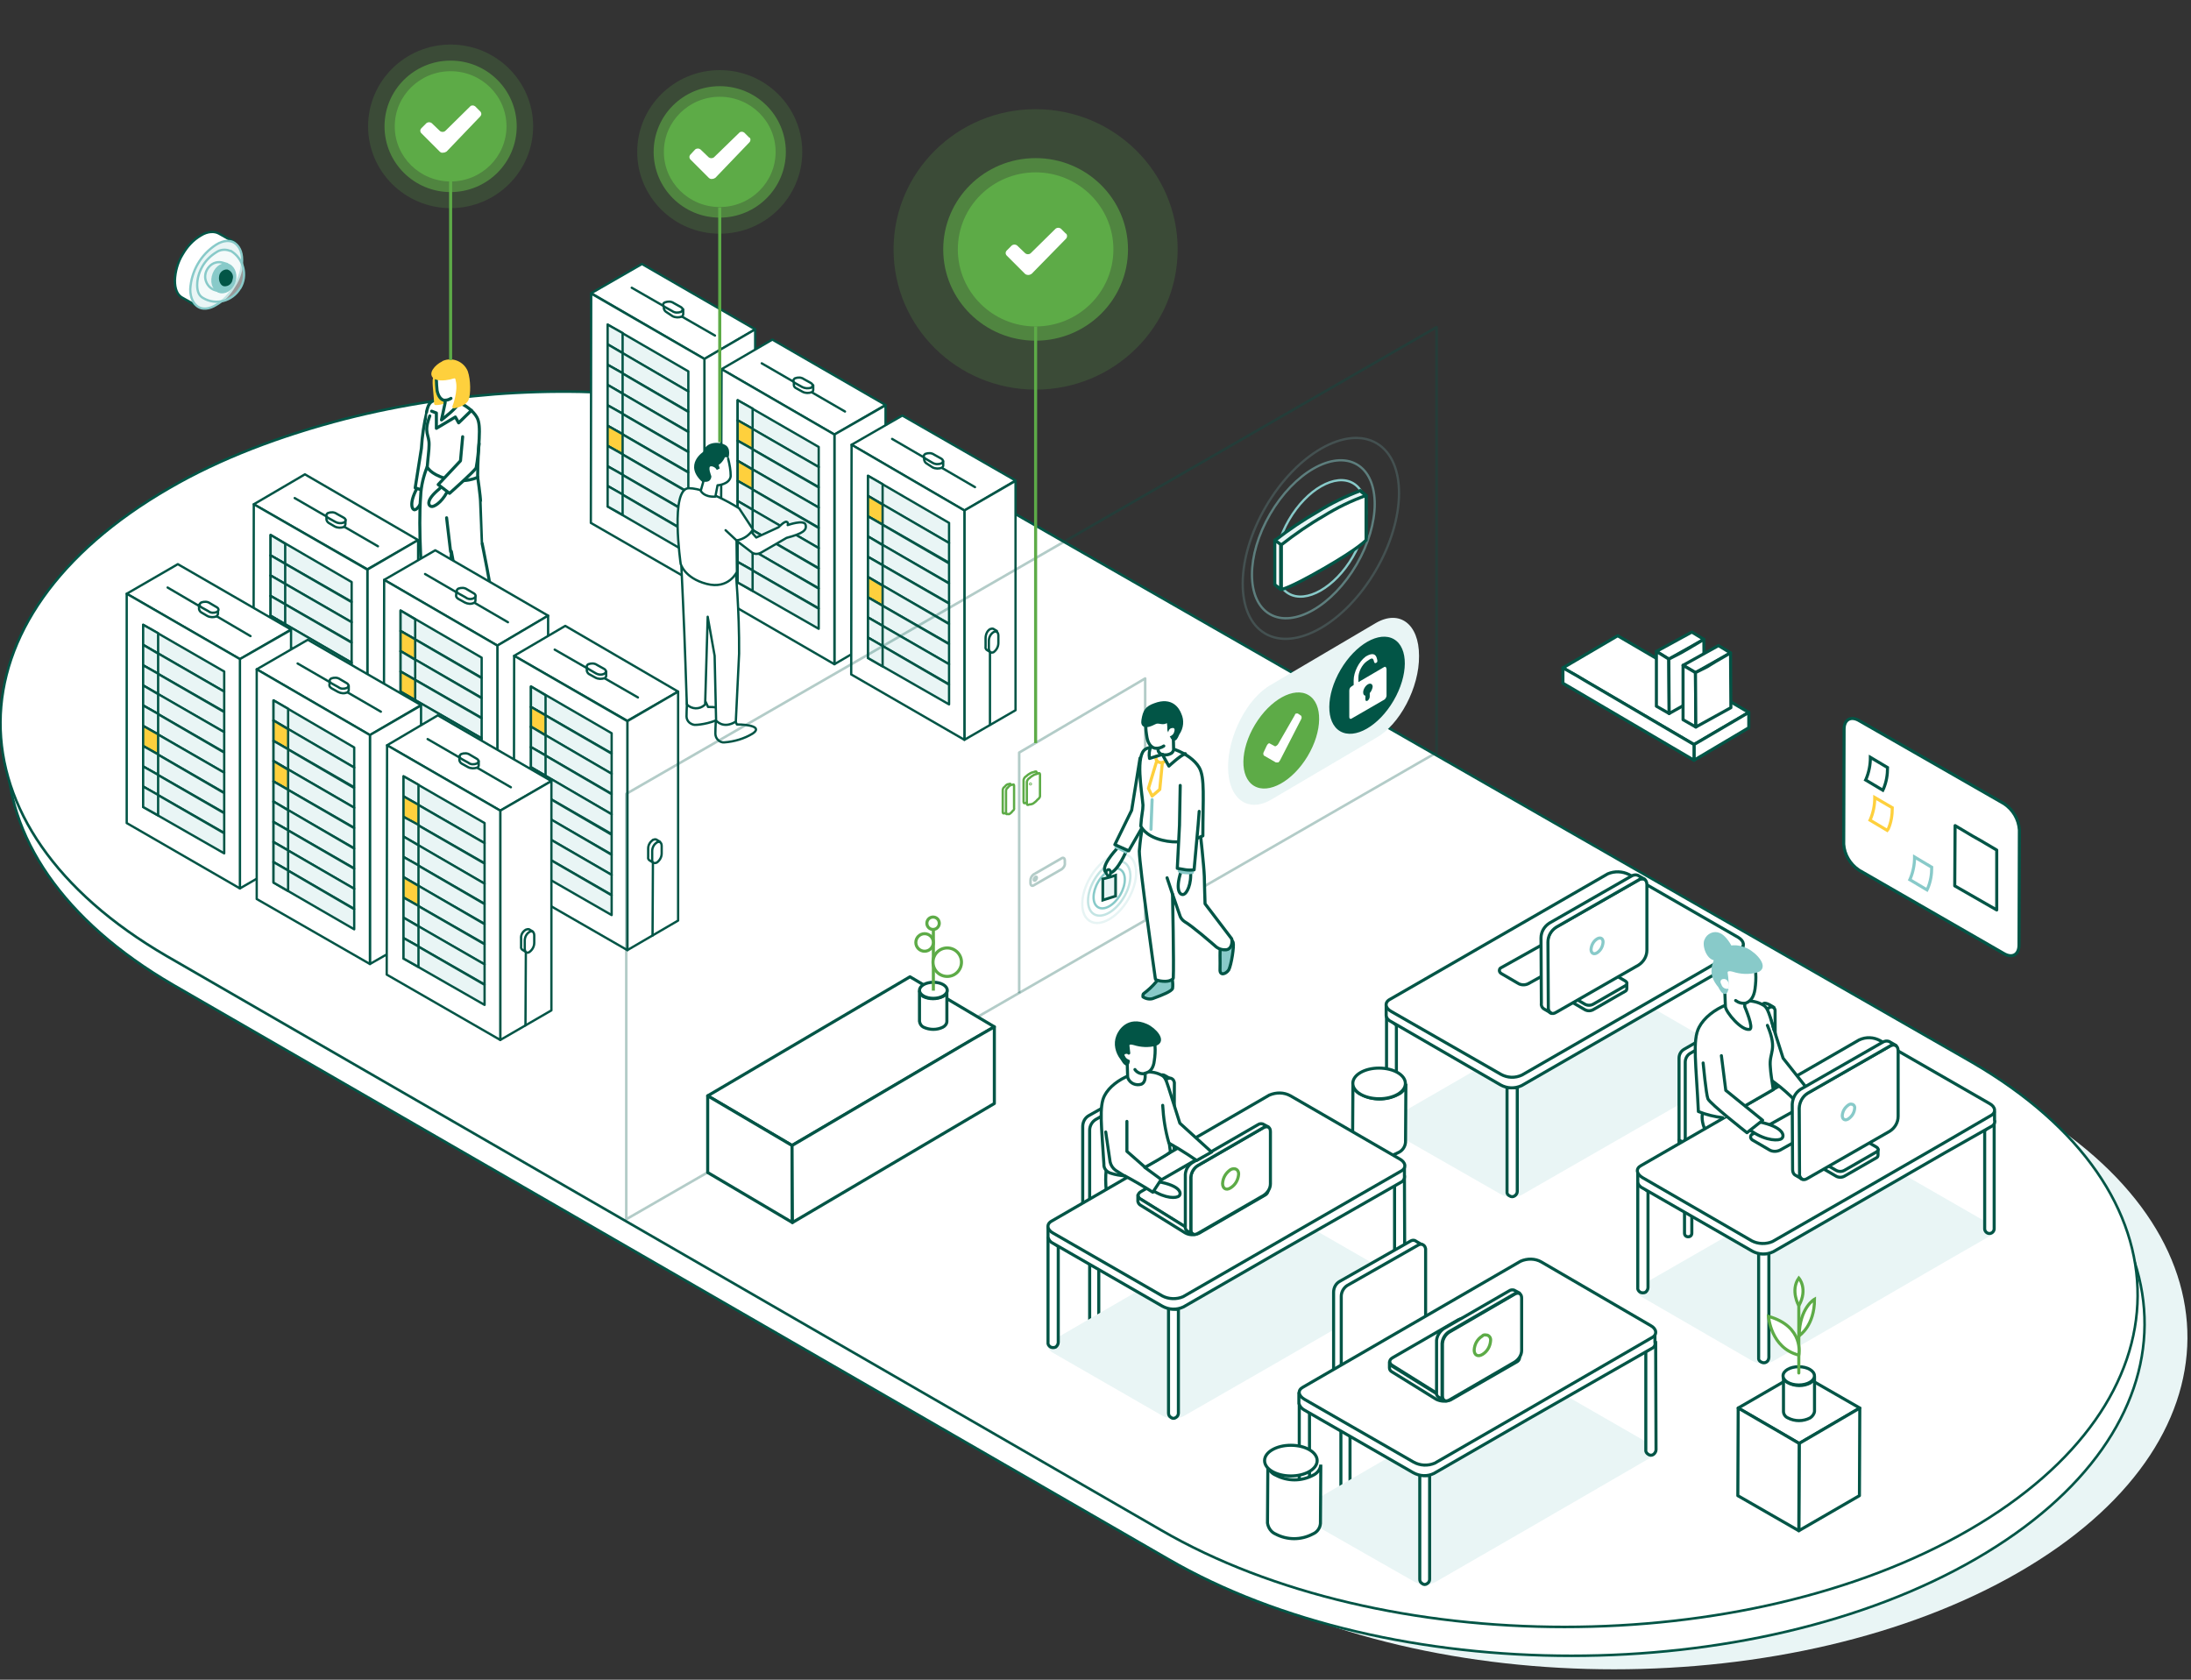 <?xml version="1.0" encoding="UTF-8"?> <svg xmlns="http://www.w3.org/2000/svg" xmlns:xlink="http://www.w3.org/1999/xlink" version="1.1" id="Layer_2_00000168093039394719608490000014751288135080382090_" x="0px" y="0px" viewBox="0 0 600 460" style="enable-background:new 0 0 600 460;" xml:space="preserve"><rect x="0" y="0" width="600" height="460" fill="#333333" stroke="none"/> <style type="text/css"> .st0{fill:#E9F5F5;} .st1{fill:#FFFFFF;stroke:#025546;stroke-width:0.7;} .st2{fill:#FFFFFF;stroke:#025546;stroke-width:0.63;stroke-linecap:round;stroke-linejoin:round;} .st3{fill:#E9F5F5;stroke:#025546;stroke-width:0.63;stroke-linecap:round;stroke-linejoin:round;} .st4{fill:#FED03D;stroke:#045345;stroke-width:0.63;stroke-linecap:round;stroke-linejoin:round;} .st5{fill:none;stroke:#025546;stroke-width:0.63;stroke-linecap:round;stroke-linejoin:round;} .st6{fill:#025546;stroke:#025546;stroke-width:0.63;stroke-linecap:round;stroke-linejoin:round;} .st7{fill:#FFFFFF;} .st8{fill:none;stroke:#045345;stroke-width:0.63;stroke-linecap:round;stroke-linejoin:round;} .st9{fill:#FFFFFF;stroke:#025546;stroke-width:0.84;stroke-linecap:round;stroke-linejoin:round;} .st10{fill:#025546;} .st11{fill:#FFFFFF;stroke:#005547;stroke-width:0.84;stroke-linecap:round;stroke-linejoin:round;} .st12{fill:none;stroke:#025546;stroke-width:0.84;stroke-linecap:round;stroke-linejoin:round;} .st13{fill:#FED03D;stroke:#FED03D;stroke-width:0.85;stroke-linecap:round;stroke-linejoin:round;} .st14{opacity:0.3;fill:none;stroke:#025546;stroke-width:0.7;stroke-linejoin:round;enable-background:new ;} .st15{fill:#FFFFFF;stroke:#025546;stroke-width:0.84;} .st16{fill:#FFFFFF;stroke:#FED03D;stroke-width:0.84;} .st17{fill:#FFFFFF;stroke:#025546;stroke-width:0.84;stroke-linejoin:round;} .st18{fill:none;stroke:#88CAC9;stroke-width:0.84;} .st19{fill:#FFFFFF;stroke:#025546;stroke-width:0.84;stroke-miterlimit:4;} .st20{fill:none;stroke:#5DAB47;stroke-width:0.84;} .st21{fill:#FFFFFF;stroke:#5DAB47;stroke-width:0.84;} .st22{fill:#FFFFFF;stroke:#045345;stroke-width:0.84;stroke-linejoin:round;} .st23{opacity:0.2;fill:#5DAB47;enable-background:new ;} .st24{opacity:0.6;fill:#5DAB47;enable-background:new ;} .st25{fill:#5DAB47;} .st26{fill:#E9F5F5;stroke:#88CAC9;stroke-width:0.63;stroke-linecap:round;stroke-linejoin:round;} .st27{opacity:0.5;fill:#FFFFFF;enable-background:new ;} .st28{fill:#88CAC9;stroke:#88CAC9;stroke-width:0.63;stroke-linecap:round;stroke-linejoin:round;} .st29{fill:none;stroke:#88CAC9;stroke-width:0.63;stroke-linecap:round;stroke-linejoin:round;} .st30{opacity:0.2;fill:none;stroke:#88CAC9;stroke-width:0.63;stroke-linecap:round;stroke-linejoin:round;enable-background:new ;} .st31{opacity:0.5;fill:none;stroke:#88CAC9;stroke-width:0.627;stroke-linecap:round;stroke-linejoin:round;stroke-miterlimit:3.979;enable-background:new ;} .st32{fill:#E7F5F5;stroke:#025546;stroke-width:0.85;stroke-linecap:round;stroke-linejoin:round;} .st33{fill:#FFFFFF;stroke:#025546;stroke-width:0.85;stroke-linecap:round;stroke-linejoin:round;} .st34{fill:none;stroke:#025546;stroke-width:0.85;stroke-linecap:round;stroke-linejoin:round;} .st35{fill:#025546;stroke:#025546;stroke-width:0.84;stroke-linecap:round;stroke-linejoin:round;} .st36{fill:#88CAC9;stroke:#88CAC9;stroke-width:0.84;stroke-linecap:round;stroke-linejoin:round;} .st37{fill:#FFFFFF;stroke:#5DAB47;stroke-width:0.63;stroke-linecap:round;stroke-linejoin:round;} .st38{fill:none;stroke:#5DAB47;stroke-width:0.84;stroke-linecap:round;} .st39{opacity:0.5;fill:none;stroke:#88CAC9;stroke-width:0.63;stroke-linecap:round;stroke-linejoin:round;enable-background:new ;} .st40{fill:#88CAC9;} .st41{fill:#88CAC9;stroke:#025546;stroke-width:0.85;stroke-linecap:round;stroke-linejoin:round;} .st42{fill:#025546;stroke:#005547;stroke-width:0.85;stroke-linecap:round;stroke-linejoin:round;} .st43{fill:none;stroke:#88CAC9;stroke-width:0.85;stroke-linecap:round;stroke-linejoin:round;} .st44{fill:none;stroke:#FED03D;stroke-width:0.85;stroke-linecap:round;stroke-linejoin:round;} .st45{fill:#E9F5F5;stroke:#025546;stroke-width:0.75;stroke-miterlimit:10;} .st46{fill:#FFFFFF;stroke:#025546;stroke-width:0.75;stroke-linejoin:round;} </style> <g id="Layer_2-2"> <g id="Layer_1-2"> <g id="Layer_1-3"> <path id="Path" class="st0" d="M290.5,151.8c-55.3-31.7-120.6-41.2-182.4-25.5c-17.8,4.6-34.4,10.9-48.3,19 C-1.5,180.7-1.9,238,59,273.4l272.5,157.2c60.9,35.4,160,35.4,221.3,0s61.7-92.7,0.8-128.1L290.5,151.8z"></path> <path id="Path-2" class="st1" d="M278.9,148c-55.2-31.7-120.6-41.2-182.4-25.4c-17.8,4.6-34.4,10.9-48.3,19 c-61.3,35.3-61.7,92.7-0.8,128.1l272.4,157.2c60.9,35.4,160.1,35.4,221.3,0s61.7-92.7,0.8-128.1L278.9,148z"></path> <path id="Path-3" class="st1" d="M276.9,140.1C221.7,108.4,156.3,99,94.6,114.7c-17.8,4.6-34.4,10.9-48.3,19 c-61.3,35.4-61.6,92.7-0.7,128.1L317.9,419c60.9,35.4,160.1,35.4,221.3,0s61.7-92.7,0.8-128.1L276.9,140.1z"></path> <g id="Group"> <g id="Path-4"> <polygon class="st2" points="206.8,90.2 192.9,98.3 161.9,80.3 175.8,72.3 "></polygon> <polygon class="st2" points="206.8,90.2 206.8,153 192.9,161.1 192.9,98.3 "></polygon> <polygon class="st2" points="192.9,98.3 192.9,161.1 161.8,143.2 161.9,80.4 "></polygon> <polygon class="st3" points="166.4,88.9 188.5,101.7 188.5,107.2 166.4,94.4 "></polygon> <polygon class="st3" points="166.4,88.9 170.5,91.2 170.5,96.7 166.4,94.4 "></polygon> <polygon class="st3" points="166.4,94.3 188.5,107.2 188.5,112.7 166.4,99.9 "></polygon> <polygon class="st3" points="166.4,94.3 170.5,96.7 170.5,102.2 166.4,99.9 "></polygon> <polygon class="st3" points="166.4,99.9 188.5,112.8 188.5,118.2 166.4,105.5 "></polygon> <polygon class="st3" points="166.4,99.9 170.5,102.2 170.5,107.8 166.4,105.5 "></polygon> <polygon class="st3" points="166.4,105.4 188.5,118.3 188.5,123.7 166.4,111 "></polygon> <polygon class="st3" points="166.4,105.4 170.5,107.8 170.5,113.3 166.4,111 "></polygon> <polygon class="st3" points="166.4,111 188.5,123.8 188.5,129.3 166.4,116.6 "></polygon> <polygon class="st3" points="166.4,111 170.5,113.3 170.5,118.9 166.4,116.6 "></polygon> <polygon class="st3" points="166.4,116.6 188.5,129.4 188.5,134.8 166.4,122.1 "></polygon> <polygon class="st4" points="166.4,116.6 170.5,118.9 170.5,124.4 166.4,122.1 "></polygon> <polygon class="st3" points="166.4,122.1 188.5,134.9 188.5,140.4 166.4,127.7 "></polygon> <polygon class="st3" points="166.4,122.1 170.5,124.4 170.5,130 166.4,127.7 "></polygon> <polygon class="st3" points="166.4,127.7 188.5,140.5 188.5,145.9 166.4,133.1 "></polygon> <polygon class="st3" points="166.4,127.7 170.5,130 170.5,135.5 166.4,133.1 "></polygon> <polygon class="st3" points="166.4,133.1 188.5,146 188.5,151.5 166.4,138.7 "></polygon> <polygon class="st3" points="166.4,133.1 170.5,135.4 170.5,141 166.4,138.7 "></polygon> <line class="st5" x1="173" y1="78.8" x2="195.8" y2="91.9"></line> <path class="st2" d="M181.8,83.5l1.4,0.4c0.5,0,1,0.1,1.5,0.3h0.1l2.3,0.5V86c0,0.3-0.2,0.6-0.4,0.7c-0.8,0.3-1.7,0.3-2.5-0.1 l-1.8-1.2c-0.3-0.2-0.5-0.5-0.6-0.9L181.8,83.5z"></path> <path class="st2" d="M186.5,85.4c0.6-0.4,0.6-1-0.2-1.4l-1.8-1c-0.7-0.5-1.6-0.5-2.4-0.2c-0.7,0.3-0.7,1,0.2,1.4l1.8,1 C184.8,85.7,185.7,85.7,186.5,85.4z"></path> <line class="st5" x1="199.9" y1="137.2" x2="199.7" y2="148.2"></line> <path class="st2" d="M199.9,130.8c0.3-0.2,0.6-0.3,0.9-0.1l1,0.6l-0.6,2v0.7c0,0.7-0.3,1.5-0.8,2l-0.3,1.1l-1-0.6 c-0.4-0.2-0.6-0.6-0.5-1v-2.3C198.5,132.2,199,131.3,199.9,130.8L199.9,130.8z"></path> <path class="st3" d="M200.9,137.1c0.8-0.6,1.3-1.5,1.3-2.5v-2.2c0-1-0.6-1.4-1.3-1c-0.8,0.6-1.3,1.5-1.3,2.5v2.1 C199.6,137.1,200.1,137.5,200.9,137.1z"></path> </g> <g id="Path-5"> <polygon class="st2" points="242.5,110.9 228.5,119 197.6,101.1 211.5,93 "></polygon> <polygon class="st2" points="242.5,111 242.5,173.7 228.5,181.9 228.5,119 "></polygon> <polygon class="st2" points="228.5,119 228.5,181.9 197.4,163.9 197.6,101.1 "></polygon> <polygon class="st3" points="202,109.6 224.2,122.4 224.2,127.9 202,115.2 "></polygon> <polygon class="st3" points="202,109.6 206.1,111.9 206.1,117.5 202,115.2 "></polygon> <polygon class="st3" points="202,115.1 224.2,127.9 224.2,133.4 202,120.7 "></polygon> <polygon class="st4" points="202,115.1 206.1,117.4 206.1,123 202,120.7 "></polygon> <polygon class="st3" points="202,120.7 224.2,133.5 224.2,139 202,126.2 "></polygon> <polygon class="st3" points="202,120.7 206.1,123 206.1,128.6 202,126.2 "></polygon> <polygon class="st3" points="202,126.2 224.2,139 224.2,144.5 202,131.7 "></polygon> <polygon class="st4" points="202,126.2 206.1,128.6 206.1,134.1 202,131.7 "></polygon> <polygon class="st3" points="202,131.7 224.2,144.6 224.2,150.1 202,137.3 "></polygon> <polygon class="st3" points="202,131.7 206.1,134 206.1,139.6 202,137.3 "></polygon> <polygon class="st3" points="202,137.2 224.2,150.1 224.2,155.6 202,142.8 "></polygon> <polygon class="st3" points="202,137.2 206.1,139.6 206.1,145.1 202,142.8 "></polygon> <polygon class="st3" points="202,142.8 224.2,155.7 224.2,161.1 202,148.4 "></polygon> <polygon class="st3" points="202,142.8 206.1,145.1 206.1,150.7 202,148.4 "></polygon> <polygon class="st3" points="202,148.3 224.2,161.2 224.2,166.6 202,153.9 "></polygon> <polygon class="st3" points="202,148.3 206.1,150.7 206.1,156.2 202,153.9 "></polygon> <polygon class="st3" points="202,153.9 224.2,166.7 224.2,172.2 202,159.5 "></polygon> <polygon class="st3" points="202,153.9 206.1,156.2 206.1,161.8 202,159.5 "></polygon> <line class="st5" x1="208.6" y1="99.5" x2="231.4" y2="112.7"></line> <path class="st2" d="M217.4,104.2l1.4,0.4c0.5,0,1,0.1,1.5,0.3h0.1l2.3,0.6v1.3c0,0.3-0.2,0.5-0.4,0.6 c-0.8,0.3-1.7,0.3-2.5-0.1l-1.8-1c-0.3-0.1-0.6-0.5-0.6-0.8L217.4,104.2z"></path> <path class="st2" d="M222.1,106.2c0.6-0.4,0.6-1-0.2-1.4l-1.8-1c-0.7-0.5-1.6-0.5-2.4-0.2c-0.6,0.4-0.6,1,0.2,1.4l1.8,1 C220.5,106.4,221.3,106.4,222.1,106.2L222.1,106.2z"></path> <line class="st5" x1="235.6" y1="158" x2="235.5" y2="168.9"></line> <path class="st2" d="M235.6,151.6c0.3-0.2,0.6-0.3,0.9-0.1l1,0.6l-0.6,1.9v0.8c0,0.7-0.3,1.5-0.8,2l-0.3,1.1l-1-0.6 c-0.4-0.2-0.6-0.6-0.5-1V154C234.2,153,234.7,152.1,235.6,151.6L235.6,151.6z"></path> <path class="st2" d="M236.5,157.8c0.8-0.6,1.3-1.5,1.3-2.5v-2.2c0-1-0.6-1.4-1.3-1c-0.8,0.6-1.3,1.5-1.3,2.5v2.2 C235.2,157.8,235.9,158.2,236.5,157.8z"></path> </g> <g id="Path-6"> <polygon class="st2" points="278.1,131.6 264.1,139.8 233.2,121.8 247.1,113.8 "></polygon> <polygon class="st2" points="278.1,131.7 278.1,194.5 264.1,202.6 264.1,139.8 "></polygon> <polygon class="st2" points="264.1,139.8 264.1,202.6 233.1,184.7 233.2,121.8 "></polygon> <polygon class="st3" points="237.7,130.3 259.9,143.2 259.9,148.7 237.7,135.9 "></polygon> <polygon class="st3" points="237.7,130.3 241.7,132.6 241.7,138.2 237.7,135.9 "></polygon> <polygon class="st3" points="237.7,135.8 259.9,148.7 259.9,154.1 237.7,141.4 "></polygon> <polygon class="st4" points="237.7,135.8 241.7,138.2 241.7,143.7 237.7,141.4 "></polygon> <polygon class="st3" points="237.7,141.4 259.9,154.3 259.9,159.7 237.7,147 "></polygon> <polygon class="st3" points="237.7,141.4 241.7,143.7 241.7,149.3 237.7,147 "></polygon> <polygon class="st3" points="237.7,146.9 259.9,159.8 259.9,165.2 237.7,152.5 "></polygon> <polygon class="st3" points="237.7,146.9 241.7,149.3 241.7,154.8 237.7,152.5 "></polygon> <polygon class="st3" points="237.7,152.5 259.9,165.3 259.9,170.8 237.7,158.1 "></polygon> <polygon class="st3" points="237.7,152.5 241.7,154.8 241.7,160.4 237.7,158.1 "></polygon> <polygon class="st3" points="237.7,158 259.9,170.9 259.9,176.3 237.7,163.6 "></polygon> <polygon class="st4" points="237.7,158 241.7,160.4 241.7,165.9 237.7,163.6 "></polygon> <polygon class="st3" points="237.7,163.6 259.9,176.4 259.9,181.9 237.7,169.1 "></polygon> <polygon class="st3" points="237.7,163.6 241.7,165.9 241.7,171.4 237.7,169.1 "></polygon> <polygon class="st3" points="237.7,169.1 259.9,181.9 259.9,187.4 237.7,174.6 "></polygon> <polygon class="st3" points="237.7,169.1 241.7,171.4 241.7,177 237.7,174.6 "></polygon> <polygon class="st3" points="237.7,174.6 259.9,187.5 259.9,192.9 237.7,180.2 "></polygon> <polygon class="st3" points="237.7,174.6 241.7,176.9 241.7,182.5 237.7,180.2 "></polygon> <line class="st5" x1="244.3" y1="120.2" x2="267" y2="133.4"></line> <path class="st2" d="M253,125l1.4,0.4c0.5,0,1,0.1,1.5,0.3h0.1l2.3,0.6v1.2c0,0.2-0.2,0.5-0.4,0.6c-0.8,0.3-1.7,0.3-2.5-0.1 l-1.7-1.1c-0.3-0.2-0.5-0.5-0.6-0.9L253,125L253,125z"></path> <path class="st2" d="M257.8,126.9c0.6-0.4,0.6-1-0.2-1.4l-1.8-1c-0.7-0.5-1.6-0.5-2.4-0.2c-0.6,0.4-0.6,1,0.2,1.4l1.7,1 C256.1,127.2,257,127.2,257.8,126.9z"></path> <line class="st5" x1="271.1" y1="178.7" x2="271.1" y2="198.5"></line> <path class="st2" d="M271.1,172.3c0.3-0.1,0.6-0.2,0.9-0.1l1,0.6l-0.5,2v0.8c0,0.7-0.3,1.5-0.8,2l-0.3,1.1l-1-0.6 c-0.4-0.2-0.6-0.6-0.5-1v-2.3C269.9,173.8,270.3,172.8,271.1,172.3z"></path> <path class="st2" d="M272.1,178.6c0.8-0.6,1.3-1.5,1.3-2.5v-2c0-1-0.6-1.4-1.3-1c-0.8,0.5-1.3,1.4-1.3,2.4v2.2 C270.9,178.6,271.5,178.9,272.1,178.6z"></path> </g> </g> <g id="Group-2"> <path id="Path-7" class="st2" d="M200.8,196.3l1,2.1c3.3,0,7,0.7,4.3,2.5c-2.3,1.4-5,2.2-7.7,2.4c-0.6,0.1-1.3-0.2-1.7-0.6 c-0.5-0.4-0.8-1.1-0.8-1.8c0-1.7,0.2-4.8,0.2-4.8L200.8,196.3z"></path> <path id="Path-8" class="st2" d="M192.9,191.5l1,2.1c3.3,0,7,0.7,4.3,2.5c-2.5,1.9-6.7,2.4-7.6,2.4c-0.6,0.1-1.3-0.2-1.8-0.6 c-0.5-0.4-0.8-1.1-0.8-1.7c0-1.8,0.2-4.8,0.2-4.8L192.9,191.5z"></path> <path id="Path-9" class="st2" d="M195.7,179.6l0.4,17.7c0,0,1.9,2.5,5.4,0.3l0.9-18.6c0.1-11.7-1-23.6-1-23.6l-14.8-0.2 c0,0,0.8,16.7,1.1,26.3s0.4,11.4,0.4,11.4c1.3,1.4,3.5,1.4,4.8,0.2c0.1,0,0.1-0.1,0.2-0.2l0.7-24L195.7,179.6z"></path> <path id="Path-10" class="st2" d="M204.9,144.7l2.2,2.5l6.1-2.8c0,0,1.6-1.7,2.2-1.5s0.3,0.9,0.3,0.9s4.5-1.6,4.9-0.1 s-0.7,2.4-5.2,3.6l-7.1,4.1c-0.8,0.4-1.7,0.4-2.4-0.1l-4.3-3.3"></path> <path id="Path-11" class="st2" d="M201.8,156.6c0,0-2.2,4.9-8.3,3.3s-7.1-5.5-7.1-5.5s-3-20.8,2.3-20.7s13.7,5.5,13.7,5.5 l3.8,5.8c-1,1.6-2.6,2.7-4.5,3L201.8,156.6z"></path> <path id="Path-12" class="st6" d="M199,126c0,0,1-2.7-0.3-3.7s-5.2-1.3-5.8,1.6c0,0-5.5,3.4-0.2,8C197,135.7,199,126,199,126z"></path> <path id="Path-13" class="st7" d="M195.9,136l0.6-3.1c0,0,3.3-0.2,3.6-2.5c0-1.6-0.2-3.2-0.7-4.8c-0.1-0.3-0.3-0.4-0.7-0.4 c-0.2,0-0.3,0.1-0.3,0.3c-0.4,0.7-0.9,1.4-1.6,1.8l0.3,1l-0.8,0.4c-0.3-0.6-0.9-1-1.6-1c-1,0,0.1,2.7,0.1,2.7s0.1,1.9-2.2,1.5 l-0.7,2.5C192,134.4,192.7,136.1,195.9,136z"></path> <path id="Path-14" class="st5" d="M192.6,131.9l-0.7,2.5c0,0,0.8,1.8,4,1.6l0.6-3.1c0,0,3.3-0.2,3.6-2.5c0-1.6-0.3-3.2-0.7-4.8"></path> <line id="Path-15" class="st8" x1="198.7" y1="145.2" x2="201.8" y2="148.1"></line> </g> <g id="Group-3"> <g id="Group-4"> <path id="Path-16" class="st9" d="M114.5,132c0,0.6-0.1,1.2-0.3,1.7c-2.3,4.3-1.3,6-0.6,5.9s2.2-1.8,2.4-5.2 c0-0.3,0.1-0.7,0.3-1L114.5,132z"></path> <path id="Path-17" class="st9" d="M119.9,123l-3.1,11.6l-3.1-1l1.7-10.8c0.2-3.4,0.7-6.7,1.5-10 C117.6,110.2,119.9,123,119.9,123z"></path> <g id="Path-18"> <path class="st10" d="M133,167.8c-0.3-0.3-1.5-0.3-1.8-0.2c-0.7,0.3-2.9,3.6-3.8,4.8c-0.2,0.2-0.1,0.5,0.1,0.7 c0.2,0.1,1.5,0.8,1.7,0.7c0.8-0.4,4.3-2.9,4.6-3.5C133.8,169.5,133.5,168.6,133,167.8z"></path> <path class="st10" d="M121.2,167.3c-0.2-0.3-1.5-0.4-1.7-0.4c-0.7,0.2-3.2,3.3-4.3,4.4c-0.2,0.2-0.2,0.5,0,0.7 c0.2,0.2,1.4,1,1.7,0.9c0.8-0.3,4.6-2.4,4.9-3C121.9,169.1,121.7,168.2,121.2,167.3L121.2,167.3z"></path> <path class="st11" d="M117.8,156.6c0,0,0.9,8.4,1.3,11.1c0.2,0.6,0.8,1,1.4,0.8c0.2-0.1,0.4-0.2,0.6-0.4 c0.8-0.8,0.3-11.8,0.3-11.8L117.8,156.6z"></path> <path class="st11" d="M127.3,156.3c0,0,3.3,9.8,3.8,12.4c0.2,0.9,2.1,0.4,2.1-0.4c-0.4-4.4-1-8.8-1.9-13.2L127.3,156.3z"></path> <path class="st9" d="M131.6,137.5c0-1.5-0.8-6.9-0.8-6.9l-13.8-2.8c-1,2.5-1.7,5.3-1.8,8c-0.7,8.6,0.3,24,1,28.9 c0.2,1.4,6.9,1.3,7,0.1c0.1-1.4,0.4-13.8,0.4-13.8s2.6,14.4,3.1,15.4s7.9,0.1,8-1.8c0.1-2.4-2.7-15.9-2.7-15.9 S131.7,139.8,131.6,137.5z"></path> </g> <g id="Path-19"> <path class="st7" d="M117,127.8c0,0,0.8,1.9,4.9,3.1c5.4,1.6,8.9-0.3,8.9-0.3c0-8.9,1.2-13.9-0.2-16.4c-2-3.6-8.3-6-12.1-4.3 c-2.6,1.1-1.2,9.8-1.1,13C117.4,124.6,117.2,126.2,117,127.8z"></path> <path class="st12" d="M117.7,113.9c-1.8,4.8-0.1,5-0.2,8c0,1.4-0.3,3.3-0.5,6c0,0,0.8,1.9,4.9,3.1c5.4,1.6,8.9-0.3,8.9-0.3 c0-8.9,1.2-13.9-0.2-16.4c-2-3.6-8.5-6.4-12.2-4.4c-0.6,0.3-1.2,0.9-1.6,3"></path> <path class="st9" d="M121.7,132.2c-0.4,0.6-0.9,1.2-1.4,1.7c-3.8,3.1-3,4.6-2.2,4.8c0.6,0.2,2.7-0.9,4.3-3.9 c0.2-0.3,0.4-0.5,0.6-0.8L121.7,132.2z"></path> <path class="st7" d="M130,120.1l-2.9-1l-1,7.1l-6.1,6.5l3.1,2.4c0,0,5.1-4.1,7.3-7C130.8,127.5,130.4,122.4,130,120.1z"></path> <path class="st12" d="M131.2,121.5c-0.2,2.2-0.4,4.4-0.8,6.6c-0.4,0.9-7.3,7-7.3,7l-3.1-2.4l6.1-6.5l0.6-6.6"></path> <path class="st13" d="M119.3,110.5c0,0,2.5,0.1,3.1-1.3c0.7-1.6,0.4-3.5-0.7-4.9c-0.4-1-1.5-1.4-2.5-1l0,0 C118.5,103.6,119.2,107.4,119.3,110.5z"></path> <path class="st9" d="M121.8,106.8h3.8v3.5c-0.1,1.2-4.7,4.7-4.7,4.7l1-4.7L121.8,106.8z"></path> <path class="st7" d="M119.5,103.9l3.5-2.5l3.1,3l-0.8,3.7c-0.6,1.3-2.5,1.6-3.3,1.7c-1.1,0.1-2.2-1.6-2.3-2.7 C119.6,106,119.5,104.9,119.5,103.9L119.5,103.9z"></path> <path class="st12" d="M119.5,103.9c0,1,0.1,2.1,0.2,3.1c0.3,1.4,0.9,2.3,1.8,2.6c0.1,0,0.2,0,0.4,0c0.6,0,1.1-0.2,1.6-0.5"></path> <path class="st13" d="M127.7,101.8c-1-2.4-3.8-3.6-6.2-2.6l-0.3,0.2c-1.7,0.8-3.9,3.2-1.8,4.1c1.4,0.6,4,0,4.5-0.2 c1.2-0.4,1.2,0.4,1.3,0.8c0.8,3-0.9,7.3-0.9,7.3s2.8-0.4,3.6-2C128.5,108,128.5,104.1,127.7,101.8z"></path> </g> <line id="Path-20" class="st12" x1="122.3" y1="141.8" x2="123.4" y2="151.1"></line> <polyline id="Path-21" class="st12" points="118.2,112.6 119.5,113.1 119.5,117.3 124.7,114.2 125.6,115.8 129.1,112.4 "></polyline> </g> <g id="Path-22"> <polygon class="st2" points="114.5,147.9 100.6,155.9 69.5,138.1 83.5,129.9 "></polygon> <polygon class="st2" points="114.5,147.9 114.5,210.6 100.6,218.8 100.6,156 "></polygon> <polygon class="st2" points="100.6,156 100.6,218.8 69.4,200.8 69.5,138.1 "></polygon> <polygon class="st3" points="74.1,146.5 96.3,159.4 96.3,164.8 74.1,152.1 "></polygon> <polygon class="st3" points="74.1,146.5 78.1,148.9 78.1,154.4 74.1,152.1 "></polygon> <polygon class="st3" points="74.1,152.1 96.3,164.9 96.3,170.4 74.1,157.6 "></polygon> <polygon class="st3" points="74.1,152.1 78.1,154.4 78.1,160 74.1,157.6 "></polygon> <polygon class="st3" points="74.1,157.6 96.3,170.4 96.3,175.9 74.1,163.2 "></polygon> <polygon class="st3" points="74.1,157.6 78.1,159.9 78.1,165.5 74.1,163.2 "></polygon> <polygon class="st3" points="74.1,163.2 96.3,176 96.3,181.5 74.1,168.7 "></polygon> <polygon class="st3" points="74.1,163.2 78.1,165.5 78.1,171 74.1,168.7 "></polygon> <polygon class="st3" points="74.1,168.6 96.3,181.5 96.3,187 74.1,174.2 "></polygon> <polygon class="st3" points="74.1,168.6 78.1,171 78.1,176.6 74.1,174.2 "></polygon> <polygon class="st3" points="74.1,174.2 96.3,187.1 96.3,192.5 74.1,179.8 "></polygon> <polygon class="st4" points="74.1,174.2 78.1,176.5 78.1,182.1 74.1,179.8 "></polygon> <polygon class="st3" points="74.1,179.8 96.3,192.6 96.3,198.1 74.1,185.3 "></polygon> <polygon class="st3" points="74.1,179.8 78.1,182.1 78.1,187.6 74.1,185.3 "></polygon> <polygon class="st3" points="74.1,185.3 96.3,198.1 96.3,203.6 74.1,190.9 "></polygon> <polygon class="st3" points="74.1,185.3 78.1,187.6 78.1,193.2 74.1,190.9 "></polygon> <polygon class="st3" points="74.1,190.9 96.3,203.7 96.3,209.2 74.1,196.4 "></polygon> <polygon class="st3" points="74.1,190.9 78.1,193.2 78.1,198.8 74.1,196.4 "></polygon> <line class="st5" x1="80.7" y1="136.4" x2="103.5" y2="149.6"></line> <path class="st2" d="M89.4,141.1l1.4,0.4c0.5,0,1,0.1,1.5,0.3h0.1l2.2,0.5v1.2c0,0.3-0.2,0.6-0.4,0.8c-0.8,0.3-1.7,0.3-2.5-0.1 l-1.7-1c-0.3-0.2-0.5-0.5-0.6-0.9L89.4,141.1z"></path> <path class="st2" d="M94.2,143.1c0.6-0.4,0.6-1-0.2-1.4l-1.8-1c-0.7-0.5-1.6-0.5-2.4-0.2c-0.6,0.4-0.6,1,0.2,1.4l1.8,1 C92.5,143.3,93.3,143.4,94.2,143.1L94.2,143.1z"></path> <line class="st5" x1="107.6" y1="194.9" x2="107.5" y2="205.9"></line> <path class="st2" d="M107.6,188.6c0.3-0.2,0.6-0.3,1-0.1l1,0.6L109,191v0.8c0,0.7-0.3,1.5-0.8,2l-0.3,1.1l-1-0.6 c-0.4-0.2-0.6-0.6-0.5-1V191C106.3,190,106.8,189.1,107.6,188.6L107.6,188.6z"></path> <path class="st3" d="M108.6,194.7c0.8-0.6,1.3-1.5,1.3-2.5v-2.1c0-1-0.6-1.4-1.3-1c-0.8,0.6-1.3,1.5-1.3,2.5v2.2 C107.2,194.7,107.8,195.1,108.6,194.7z"></path> </g> <g id="Path-23"> <polygon class="st2" points="150.1,168.6 136.2,176.8 105.2,158.8 119.2,150.7 "></polygon> <polygon class="st2" points="150.1,168.6 150.1,231.4 136.2,239.5 136.2,176.8 "></polygon> <polygon class="st2" points="136.2,176.8 136.2,239.5 105.1,221.6 105.2,158.8 "></polygon> <polygon class="st3" points="109.7,167.2 131.9,180.1 131.9,185.6 109.7,172.8 "></polygon> <polygon class="st3" points="109.7,167.2 113.7,169.6 113.7,175.1 109.7,172.8 "></polygon> <polygon class="st3" points="109.7,172.8 131.9,185.7 131.9,191.1 109.7,178.4 "></polygon> <polygon class="st4" points="109.7,172.8 113.7,175.1 113.7,180.7 109.7,178.4 "></polygon> <polygon class="st3" points="109.7,178.3 131.9,191.2 131.9,196.6 109.7,183.9 "></polygon> <polygon class="st3" points="109.7,178.3 113.7,180.7 113.7,186.2 109.7,183.9 "></polygon> <polygon class="st3" points="109.7,183.9 131.9,196.7 131.9,202.2 109.7,189.5 "></polygon> <polygon class="st4" points="109.7,183.9 113.7,186.2 113.7,191.8 109.7,189.5 "></polygon> <polygon class="st3" points="109.7,189.4 131.9,202.2 131.9,207.8 109.7,195 "></polygon> <polygon class="st3" points="109.7,189.4 113.7,191.8 113.7,197.3 109.7,195 "></polygon> <polygon class="st3" points="109.7,195 131.9,207.8 131.9,213.3 109.7,200.6 "></polygon> <polygon class="st3" points="109.7,195 113.7,197.3 113.7,202.9 109.7,200.6 "></polygon> <polygon class="st3" points="109.7,200.5 131.9,213.4 131.9,218.8 109.7,206 "></polygon> <polygon class="st3" points="109.7,200.5 113.7,202.9 113.7,208.4 109.7,206 "></polygon> <polygon class="st3" points="109.7,206 131.9,218.9 131.9,224.4 109.7,211.6 "></polygon> <polygon class="st3" points="109.7,206 113.7,208.3 113.7,213.9 109.7,211.6 "></polygon> <polygon class="st3" points="109.7,211.6 131.9,224.4 131.9,229.9 109.7,217.1 "></polygon> <polygon class="st3" points="109.7,211.6 113.7,213.9 113.7,219.5 109.7,217.1 "></polygon> <line class="st5" x1="116.4" y1="157.2" x2="139.1" y2="170.4"></line> <path class="st2" d="M125,161.9l1.4,0.4c0.5,0,1,0.1,1.5,0.3h0.1l2.2,0.6v1.3c0,0.2-0.2,0.5-0.4,0.6c-0.8,0.4-1.7,0.3-2.5-0.1 l-1.8-1c-0.3-0.2-0.6-0.5-0.6-0.8L125,161.9z"></path> <path class="st2" d="M129.8,163.8c0.6-0.4,0.6-1-0.2-1.4l-1.7-1c-0.7-0.5-1.6-0.5-2.4-0.2c-0.6,0.4-0.6,1,0.2,1.4l1.8,1 C128.1,164.1,129,164.2,129.8,163.8z"></path> <line class="st5" x1="143.2" y1="215.7" x2="143.1" y2="226.6"></line> <path class="st2" d="M143.2,209.2c0.3-0.2,0.6-0.3,0.9-0.1l1,0.6l-0.6,1.9v0.8c0,0.7-0.3,1.5-0.8,2l-0.3,1.1l-1-0.6 c-0.4-0.2-0.6-0.6-0.5-1v-2.2C141.8,210.7,142.3,209.8,143.2,209.2L143.2,209.2z"></path> <path class="st2" d="M144.2,215.5c0.8-0.6,1.3-1.5,1.3-2.5v-2.2c0-1-0.6-1.4-1.3-1c-0.8,0.6-1.3,1.5-1.3,2.5v2.2 C143,215.5,143.5,215.8,144.2,215.5z"></path> </g> <g id="Path-24"> <polygon class="st2" points="185.7,189.4 171.8,197.4 140.8,179.6 154.8,171.4 "></polygon> <polygon class="st2" points="185.7,189.4 185.7,252.1 171.8,260.2 171.8,197.5 "></polygon> <polygon class="st2" points="171.8,197.5 171.8,260.2 140.7,242.3 140.8,179.6 "></polygon> <polygon class="st3" points="145.4,188 167.5,200.8 167.5,206.3 145.4,193.6 "></polygon> <polygon class="st3" points="145.4,188 149.4,190.4 149.4,195.9 145.4,193.6 "></polygon> <polygon class="st3" points="145.4,193.6 167.5,206.4 167.5,211.9 145.4,199.1 "></polygon> <polygon class="st4" points="145.4,193.6 149.4,195.9 149.4,201.5 145.4,199.1 "></polygon> <polygon class="st3" points="145.4,199 167.5,211.9 167.5,217.4 145.4,204.6 "></polygon> <polygon class="st3" points="145.4,199 149.4,201.4 149.4,206.9 145.4,204.6 "></polygon> <polygon class="st3" points="145.4,204.6 167.5,217.5 167.5,223 145.4,210.2 "></polygon> <polygon class="st3" points="145.4,204.6 149.4,206.9 149.4,212.5 145.4,210.2 "></polygon> <polygon class="st3" points="145.4,210.1 167.5,223 167.5,228.4 145.4,215.7 "></polygon> <polygon class="st3" points="145.4,210.1 149.4,212.5 149.4,218.1 145.4,215.7 "></polygon> <polygon class="st3" points="145.4,215.7 167.5,228.6 167.5,234 145.4,221.3 "></polygon> <polygon class="st4" points="145.4,215.7 149.4,218 149.4,223.6 145.4,221.3 "></polygon> <polygon class="st3" points="145.4,221.2 167.5,234.1 167.5,239.6 145.4,226.8 "></polygon> <polygon class="st3" points="145.4,221.2 149.4,223.6 149.4,229.1 145.4,226.8 "></polygon> <polygon class="st3" points="145.4,226.8 167.5,239.6 167.5,245.1 145.4,232.4 "></polygon> <polygon class="st3" points="145.4,226.8 149.4,229.1 149.4,234.7 145.4,232.4 "></polygon> <polygon class="st3" points="145.4,232.4 167.5,245.2 167.5,250.6 145.4,237.9 "></polygon> <polygon class="st3" points="145.4,232.4 149.4,234.7 149.4,240.2 145.4,237.9 "></polygon> <line class="st5" x1="151.9" y1="177.9" x2="174.7" y2="191"></line> <path class="st2" d="M160.7,182.6l1.4,0.4c0.5,0,1,0.1,1.5,0.3h0.1l2.3,0.6v1.2c0,0.3-0.2,0.5-0.4,0.6 c-0.8,0.3-1.7,0.3-2.5-0.1l-1.8-1c-0.3-0.2-0.5-0.5-0.6-0.9V182.6z"></path> <path class="st2" d="M165.5,184.5c0.6-0.4,0.6-1-0.2-1.4l-1.8-1c-0.7-0.5-1.6-0.5-2.4-0.2c-0.6,0.4-0.6,1,0.2,1.4l1.7,1 C163.8,184.8,164.7,184.9,165.5,184.5z"></path> <line class="st5" x1="178.8" y1="236.4" x2="178.7" y2="256.2"></line> <path class="st2" d="M178.8,230c0.3-0.1,0.6-0.2,0.9-0.1l1,0.6l-0.6,1.9v0.8c0,0.7-0.3,1.5-0.8,2l-0.3,1.1l-1-0.6 c-0.4-0.2-0.6-0.6-0.5-1v-2.3C177.5,231.4,178,230.6,178.8,230z"></path> <path class="st2" d="M179.9,236.2c0.8-0.6,1.3-1.5,1.3-2.5v-2c0-1-0.6-1.4-1.3-1c-0.8,0.5-1.3,1.4-1.3,2.4v2.2 C178.5,236.2,179.1,236.6,179.9,236.2z"></path> </g> </g> <polyline id="Path-25" class="st14" points="313.6,251.7 313.6,185.8 279.1,206.1 279.1,272 "></polyline> <polyline id="Path-26" class="st14" points="389.2,208.5 171.5,333.9 171.5,217.4 393.4,89.6 393.4,206.1 389.2,208.5 "></polyline> <g id="Group-5"> <path id="Path-27" class="st15" d="M548.8,220.1c2.4,1.6,4,4.2,4.2,7.2l-0.1,31.5c0,2.7-1.9,3.7-4.2,2.3l-39.6-22.8 c-2.4-1.6-4-4.2-4.2-7.1l0.1-31.5c0-2.7,1.9-3.7,4.2-2.3L548.8,220.1z"></path> <path id="Path-28" class="st15" d="M515.6,216.4l-4.7-2.8l0.1-0.2c0.8-1.9,1.2-3.9,1.2-6l4.7,2.8c0,2-0.3,3.9-1.1,5.8 L515.6,216.4z"></path> <path id="Path-29" class="st16" d="M516.8,227.4l-4.7-2.8l0.1-0.2c0.8-1.9,1.2-3.9,1.2-6l4.8,2.8c0,2-0.3,4-1.1,5.8L516.8,227.4 z"></path> <polygon id="Path-30" class="st17" points="546.8,232.8 546.8,249.2 535.3,242.6 535.4,226.1 540.1,228.9 542.4,230.2 "></polygon> <path id="Path-31" class="st18" d="M527.7,243.7l-4.7-2.8l0.1-0.2c0.8-1.9,1.2-3.9,1.2-6l4.7,2.8c0,2-0.3,3.9-1.1,5.8 L527.7,243.7z"></path> </g> <g id="Group-6"> <path id="Path-32" class="st0" d="M440.3,272.1c1.9-0.9,4-0.8,5.8,0.2l29.9,17.3c1.7,0.9,1.9,2.5,0.4,3.3l-12.6,7.3l-21.6,12.4 l-25.6,14.7c-1.8,0.8-4,0.7-5.7-0.3L381,309.9c-1.7-1-1.9-2.5-0.4-3.3L440.3,272.1z"></path> <path id="Path-33" class="st9" d="M379.7,278.4V307c-0.1,0.5,0.2,1,0.7,1.2c0.4,0.2,1,0.2,1.4,0c0.4-0.3,0.7-0.8,0.6-1.2v-26.2 L379.7,278.4z"></path> <path id="Path-34" class="st9" d="M412.7,297.8v28.5c-0.1,0.5,0.2,1,0.7,1.2c0.4,0.3,1,0.3,1.4,0c0.4-0.3,0.7-0.7,0.7-1.2v-28.4 L412.7,297.8z"></path> <path id="Path-35" class="st9" d="M477.3,261.5l-2.7,2.7v26.8c-0.1,0.7,0.5,1.4,1.2,1.4c0.7,0.1,1.4-0.5,1.4-1.2c0,0,0,0,0,0 c0-0.1,0-0.1,0-0.2V261.5z"></path> <g id="Path-36"> <path class="st9" d="M379.6,275.3v2.8c0.1,0.8,0.7,1.4,1.4,1.7l29.9,17.3c1.8,1,3.9,1.1,5.8,0.2l25.5-14.7l21.5-12.4l12.7-7.3 c0.7-0.3,1.1-1,0.9-1.7V259L379.6,275.3z"></path> <path class="st9" d="M440.3,239.3c1.9-0.8,4-0.7,5.8,0.2l29.9,17.2c1.7,1,1.9,2.5,0.4,3.3l-12.6,7.3l-21.5,12.4l-25.5,14.7 c-1.9,0.9-4,0.8-5.8-0.2l-30-17.2c-1.7-0.9-1.9-2.5-0.4-3.3L440.3,239.3z"></path> </g> <path id="Path-37" class="st15" d="M411.1,265c-0.3,0.1-0.5,0.4-0.5,0.8c0,0.3,0.2,0.6,0.5,0.8l4.8,2.8c0.8,0.4,1.8,0.4,2.6,0 l17.1-9.5c0.4,0,0.8-0.3,0.8-0.8s-0.3-0.8-0.8-0.8l0,0l-4.8-2.8c-0.8-0.4-1.8-0.4-2.7,0L411.1,265z"></path> </g> <g id="Group-7"> <path id="Path-38" class="st15" d="M429.7,272.6c-0.7,0.4-0.7,1,0,1.4l4.3,2.5c0.7,0.4,1.6,0.4,2.3,0l8.7-5 c0.3-0.1,0.5-0.4,0.5-0.8v-1.4l-4.8-1.7c-0.8-0.4-1.7-0.4-2.4,0L429.7,272.6z"></path> <path id="Path-39" class="st15" d="M429.7,271.1c-0.7,0.4-0.7,1,0,1.4l4.3,2.5c0.7,0.4,1.6,0.4,2.3,0l8.7-5c0.7-0.4,0.7-1,0-1.4 l-4.3-2.5c-0.7-0.4-1.7-0.4-2.4,0L429.7,271.1z"></path> <g id="Path-40"> <path class="st15" d="M426.1,253.9c-1.4,0.9-2.3,2.4-2.3,4.1l0.1,17.9c0,1.5,1.1,2.1,2.3,1.3l22.5-12.9 c1.4-0.9,2.3-2.4,2.3-4.1v-17.9c0-1.5-1.1-2.1-2.3-1.3L426.1,253.9z"></path> <path class="st17" d="M424.3,252.8l22.5-12.9c0.5-0.3,1.1-0.4,1.7-0.2l1.9,1.1c-0.5-0.2-1.2-0.2-1.7,0.2l-22.5,12.9 c-1.4,0.9-2.3,2.4-2.3,4.1l0.1,17.9c-0.1,0.6,0.2,1.2,0.7,1.5l-1.9-1.1c-0.5-0.3-0.8-0.9-0.7-1.5l-0.1-17.9 C422,255.2,422.9,253.7,424.3,252.8z"></path> </g> <path id="Path-41" class="st18" d="M437.4,257.1c-1,0.6-1.6,1.7-1.7,2.9c0,1.1,0.8,1.5,1.7,0.9c1-0.7,1.5-1.7,1.6-2.9 C439,257,438.3,256.6,437.4,257.1z"></path> </g> <g id="Group-8"> <path id="Path-42" class="st15" d="M385,296.8l-0.1,16c-0.1,1.3-0.9,2.4-2.1,2.9c-3.2,1.7-7,1.7-10.2,0c-1.2-0.5-2.1-1.7-2.2-3 l0.1-16c0.1,1.3,0.9,2.5,2.2,3c3.2,1.7,7,1.7,10.2,0C384.1,299.2,384.9,298,385,296.8z"></path> <ellipse id="Oval" transform="matrix(2.792587e-03 -1 1 2.792587e-03 79.91 673.574)" class="st15" cx="377.7" cy="296.7" rx="4.2" ry="7.2"></ellipse> </g> <g id="Group-9"> <g id="Path-43"> <polygon class="st17" points="193.8,300.1 216.9,313.7 272.3,281.2 249.2,267.5 "></polygon> <polygon class="st17" points="193.8,300.1 193.8,321.1 217,334.8 216.9,313.7 "></polygon> <polygon class="st17" points="216.9,313.7 217,334.8 272.3,302.2 272.3,281.2 266.2,284.7 263.3,286.4 "></polygon> </g> <path id="Path-44" class="st15" d="M251.8,271.3v8.4c0.1,0.7,0.5,1.3,1.1,1.6c1.7,0.8,3.7,0.8,5.3,0c0.6-0.3,1.1-0.9,1.1-1.6 v-8.4c-0.1,0.7-0.5,1.3-1.1,1.6c-1.7,0.8-3.7,0.8-5.4,0C252.3,272.5,251.9,272,251.8,271.3z"></path> <ellipse id="Oval-2" transform="matrix(1 -2.793336e-03 2.793336e-03 1 -0.757 0.715)" class="st19" cx="255.6" cy="271.2" rx="3.8" ry="2.2"></ellipse> <line id="Path-45" class="st20" x1="255.6" y1="271.3" x2="255.6" y2="254.5"></line> <circle id="Oval-3" class="st21" cx="259.4" cy="263.5" r="3.9"></circle> <circle id="Oval-4" class="st21" cx="253.2" cy="258.1" r="2.4"></circle> <ellipse id="Oval-5" transform="matrix(0.16 -0.987 0.987 0.16 -34.892 464.669)" class="st21" cx="255.6" cy="252.8" rx="1.7" ry="1.7"></ellipse> </g> <g id="Group-10"> <g id="Path-46"> <polygon class="st17" points="478.9,195.1 463.9,203.9 428,182.9 443,174.1 "></polygon> <polygon class="st17" points="478.9,195.1 478.9,199.3 463.9,208.2 463.9,203.9 "></polygon> <polygon class="st17" points="463.9,203.9 463.9,208.2 428,187.1 428,182.9 431.9,185.1 433.9,186.3 "></polygon> </g> <g id="Path-47"> <polygon class="st22" points="453.6,178.4 457,180.5 466.6,175.1 463.3,173.1 "></polygon> <polygon class="st22" points="453.6,178.4 453.6,193.4 457.1,195.4 457,180.5 "></polygon> <polygon class="st22" points="457,180.5 457.1,195.4 466.7,190 466.6,175.1 462.4,177.6 460.3,178.8 "></polygon> </g> <g id="Path-48"> <polygon class="st22" points="460.9,182.2 464.3,184.2 473.9,178.8 470.6,176.8 "></polygon> <polygon class="st22" points="460.9,182.2 460.9,197.1 464.4,199.1 464.3,184.2 "></polygon> <polygon class="st22" points="464.3,184.2 464.4,199.1 474,193.8 473.9,178.8 469.6,181.3 467.5,182.6 "></polygon> </g> </g> <g id="Group-11"> <g id="Oval-6"> <ellipse class="st23" cx="283.6" cy="68.3" rx="38.9" ry="38.4"></ellipse> <ellipse class="st24" cx="283.6" cy="68.3" rx="25.3" ry="25"></ellipse> <ellipse class="st25" cx="283.6" cy="68.3" rx="21.3" ry="21.1"></ellipse> </g> <line id="Path-49" class="st20" x1="283.6" y1="89.4" x2="283.6" y2="203.5"></line> </g> <g id="Group-12"> <g id="Oval-7"> <ellipse class="st23" cx="123.4" cy="34.6" rx="22.6" ry="22.4"></ellipse> <ellipse class="st24" cx="123.4" cy="34.6" rx="18.1" ry="18"></ellipse> <ellipse class="st25" cx="123.4" cy="34.6" rx="15.3" ry="15.1"></ellipse> </g> <path id="Path-50" class="st7" d="M131.5,31.9c0.4-0.4,0.4-0.9,0.1-1.3l-0.1-0.1l-1.4-1.4c-0.4-0.3-1-0.3-1.3,0l-6.9,6.8 c-0.4,0.3-1,0.3-1.4,0l-2.3-2.2c-0.4-0.3-1-0.3-1.4,0l-1.4,1.4c-0.4,0.4-0.4,0.9-0.1,1.3l0.1,0.1l5,5c0.3,0.3,0.6,0.4,1,0.3 c0.3,0,0.6-0.1,0.9-0.3L131.5,31.9L131.5,31.9z"></path> <line id="Path-51" class="st20" x1="123.4" y1="49.6" x2="123.4" y2="98.6"></line> </g> <g id="Group-13"> <g id="Oval-8"> <ellipse class="st23" cx="197.1" cy="41.6" rx="22.6" ry="22.4"></ellipse> <ellipse class="st24" cx="197.1" cy="41.6" rx="18.1" ry="18"></ellipse> <ellipse class="st25" cx="197.1" cy="41.6" rx="15.3" ry="15.1"></ellipse> </g> <path id="Path-52" class="st7" d="M205.2,39c0.4-0.4,0.4-1,0.1-1.3l-0.1,0l-1.4-1.4c-0.4-0.3-1-0.3-1.3,0l-7,6.8 c-0.4,0.3-1,0.3-1.4,0l-2.3-2.2c-0.4-0.3-1-0.3-1.4,0l-1.3,1.4c-0.4,0.4-0.4,1,0,1.4l0,0l5,5c0.2,0.2,0.6,0.4,0.9,0.3 c0.3,0,0.6-0.1,0.9-0.3L205.2,39z"></path> <line id="Path-53" class="st20" x1="197.1" y1="56.8" x2="197.1" y2="121.1"></line> </g> <g id="Group-14"> <path id="Path-54" class="st2" d="M47.9,76.8c0.1-2.5,0.8-5,2.1-7.1c1.2-2.1,2.9-4,5-5.2c1.9-1.2,3.8-1.2,5-0.5s4.3,2.4,4.3,2.4 L54.1,83.9c0,0-2.9-1.7-4.2-2.4S47.9,79.2,47.9,76.8z"></path> <path id="Path-55" class="st26" d="M52.1,79.2c0.3-5,2.9-9.5,7.1-12.2c1.9-1.2,3.8-1.3,5-0.5s2.1,2.3,2.1,4.7 c0,2.5-0.7,5-2.1,7.1c-1.2,2.1-2.9,4-5,5.2c-1.9,1.2-3.8,1.3-5,0.5S52.1,81.6,52.1,79.2L52.1,79.2z"></path> <path id="Path-56" class="st27" d="M55.4,73c-0.9,1.6-1.4,3.3-1.4,5.1c0,1.7,0.5,2.9,1.6,3.5c3.5,2.1,8,0.9,10.1-2.6l0,0 l0.1-0.1c2.1-3.5,0.9-8.1-2.6-10.2H63c-1.2-0.5-2.7-0.4-3.8,0.4C57.6,70.1,56.3,71.4,55.4,73z"></path> <g id="Path-57"> <path class="st26" d="M60.5,79.9l1.7-7.6l-1-0.3c-1.4-0.5-2.9-0.1-3.9,1c-1,1.1-1.4,2.6-0.9,4c0.5,1.4,1.6,2.4,3.1,2.6 L60.5,79.9z"></path> <path class="st28" d="M62.1,72.4c-1.7-0.2-3.3,1.2-3.8,3.3s0.5,4.1,2.2,4.3s3.3-1.2,3.8-3.2S63.8,72.7,62.1,72.4z"></path> <path class="st10" d="M62.3,73.8c-1.2-0.1-2.2,0.8-2.3,1.9c-0.2,1.2,0.4,2.6,1.4,2.7c1.2,0.1,2.2-0.8,2.3-1.9 C64.1,75.4,63.4,74.2,62.3,73.8z"></path> </g> <path id="Path-58" class="st29" d="M55.4,73c-0.9,1.6-1.4,3.3-1.4,5.1c0,1.7,0.5,2.9,1.6,3.5c3.5,2.1,8,0.9,10.1-2.6l0,0 l0.1-0.1c2.1-3.5,0.9-8.1-2.6-10.2H63c-1.2-0.5-2.7-0.4-3.8,0.4C57.6,70.1,56.3,71.4,55.4,73z"></path> </g> <g id="Oval-9"> <ellipse transform="matrix(0.505 -0.863 0.863 0.505 51.988 385.117)" class="st30" cx="361.6" cy="147.3" rx="30.2" ry="17.4"></ellipse> <ellipse transform="matrix(0.503 -0.865 0.865 0.503 51.033 384.223)" class="st31" cx="359.4" cy="147.8" rx="23.7" ry="13.7"></ellipse> <ellipse transform="matrix(0.505 -0.863 0.863 0.505 51.988 385.117)" class="st29" cx="361.6" cy="147.3" rx="17.5" ry="10.1"></ellipse> </g> <path class="st32" d="M374.1,147.2c0,0-3.3,1.5-13.2,7.2s-11.6,5.7-11.6,5.7v-12.2c3.7-2.9,7.6-5.5,11.6-7.8 c3.7-2.3,7.6-4.2,11.6-5.7l1.6,1.3V147.2z"></path> <path class="st33" d="M374.1,147.9c0,0-1.7,2.1-11.6,7.8s-11.6,5.7-11.6,5.7v-12.2c3.7-2.9,7.6-5.6,11.6-7.9 c3.7-2.3,7.6-4.2,11.6-5.6V147.9z"></path> <line class="st34" x1="374.1" y1="135.7" x2="372.5" y2="134.4"></line> <polygon class="st33" points="350.7,149.1 349.1,147.9 349.1,160.1 350.7,161.4 "></polygon> <g id="Group-15"> <g id="Path-59"> <path class="st9" d="M300.9,334.5v30.1c-0.1,0.7-0.7,1.2-1.4,1.1c-0.6-0.1-1.1-0.5-1.1-1.1l0,0v-30.1H300.9z"></path> <polygon class="st9" points="343.9,335.5 321.5,322.9 296.4,332.6 296.4,335.5 320.8,349.4 "></polygon> <path class="st9" d="M319.5,319.4l-20.9,14.4l-2.1-1.1v-24.2c0-1.2,0.6-2.4,1.7-3l19.5-11c0.4-0.2,0.9-0.2,1.2,0 c0.4,0.2,1.9,1.1,1.9,1.1L319.5,319.4z"></path> <polygon class="st9" points="343.9,333.3 321.5,320.6 298.5,333.8 320.8,346.5 "></polygon> <path class="st9" d="M321.5,320.6l-23.1,13.2v-24.3c0-1.2,0.7-2.4,1.8-3l19.5-11.1c0.4-0.2,0.9-0.2,1.2,0 c0.4,0.2,0.6,0.6,0.7,1.1L321.5,320.6z"></path> <path class="st9" d="M302.9,320.7c0,0-0.8,7.2,1.9,10.2c2.3,2.7,3.1,2.8,3.1,2.8l18.3-10.6c0,0-7-5.8-9-7.1 S302.9,320.7,302.9,320.7z"></path> </g> <path id="Path-60" class="st0" d="M347.6,332.7c1.9-0.9,4-0.8,5.8,0.3l29.9,17.2c1.7,0.9,1.9,2.5,0.4,3.3l-12.7,7.3l-21.4,12.4 L324,387.9c-1.8,0.8-4,0.7-5.7-0.2l-29.9-17.2c-1.7-0.9-1.9-2.5-0.4-3.3L347.6,332.7z"></path> <path id="Path-61" class="st9" d="M287,339v28.6c-0.1,0.5,0.2,1,0.7,1.3c0.4,0.2,1,0.2,1.4,0c0.4-0.3,0.7-0.8,0.7-1.3v-26.2 L287,339z"></path> <path id="Path-62" class="st9" d="M320,358.4V387c0,0.5,0.2,0.9,0.7,1.2c0.4,0.3,0.9,0.3,1.3,0c0.4-0.2,0.7-0.7,0.7-1.2v-28.4 L320,358.4z"></path> <path id="Path-63" class="st9" d="M384.6,322l-2.7,2.7v26.8c-0.1,0.5,0.2,1,0.7,1.2c0.4,0.2,1,0.2,1.4,0 c0.4-0.3,0.7-0.7,0.7-1.2L384.6,322z"></path> <g id="Path-64"> <path class="st9" d="M287,336v2.8c0.2,0.8,0.7,1.4,1.4,1.7l29.9,17.2c1.8,1,3.9,1.1,5.8,0.2l25.5-14.7L371,331l12.6-7.2 c0.7-0.3,1.1-1,1-1.8v-2.2L287,336z"></path> <path class="st9" d="M347.6,299.9c1.9-0.8,4-0.8,5.8,0.2l29.9,17.3c1.7,0.9,1.9,2.5,0.4,3.3l-12.7,7.3l-21.5,12.4l-25.5,14.7 c-1.8,0.8-4,0.7-5.7-0.2l-29.9-17.2c-1.7-0.9-1.9-2.5-0.4-3.3L347.6,299.9z"></path> </g> <g id="Path-65"> <path class="st15" d="M324.5,336c1.2,0.7,2.6,0.7,3.9,0.1l18-10.4c0.5-0.1,0.8-0.6,0.8-1.1c0-0.5-0.3-0.9-0.8-1.1l-12-7.5 c-1.2-0.7-2.6-0.7-3.9-0.1l-18,10.4c-1.1,0.6-1.1,1.6,0,2.2L324.5,336z"></path> <path class="st17" d="M324.5,337.6l-12.1-7.5c-0.4-0.2-0.7-0.6-0.8-1.1v-1.7c0,0.5,0.3,0.9,0.8,1.1l12.1,7.5 c1.2,0.7,2.6,0.7,3.9,0.1l18-10.4c0.4-0.2,0.8-0.6,0.8-1.1v1.7c0,0.5-0.4,0.9-0.8,1.1l-18,10.4 C327.1,338.3,325.7,338.3,324.5,337.6z"></path> <path class="st17" d="M328,319.2c-1.1,0.7-1.8,1.9-1.9,3.2v14.3c0,1.2,0.8,1.7,1.9,1.1l18-10.4c1.1-0.7,1.9-1.9,1.9-3.2v-14.3 c0-1.2-0.8-1.7-1.9-1.1L328,319.2z"></path> <path class="st17" d="M326.5,318.4l18-10.4c0.4-0.3,0.9-0.3,1.3-0.2l1.5,0.8c-0.4-0.2-1-0.1-1.3,0.2l-18,10.4 c-1.1,0.7-1.8,1.9-1.9,3.2v14.3c-0.1,0.5,0.1,0.9,0.5,1.2l-1.5-0.8c-0.4-0.3-0.6-0.8-0.5-1.2v-14.3 C324.7,320.3,325.4,319.1,326.5,318.4z"></path> <path class="st21" d="M337,320.3c-1.3,0.9-2.1,2.2-2.2,3.8c0,1.4,1,2,2.2,1.2c1.3-0.8,2.1-2.2,2.2-3.8 C339.2,320.3,338.2,319.7,337,320.3z"></path> </g> <g id="Path-66"> <path class="st9" d="M314.4,322.5c0.9,0.5,1.8,0.8,2.7,1.1c6.2,1.1,6.5,3.2,5.8,3.9s-3.7,0.8-7.4-1.6l-1.2-0.5L314.4,322.5z"></path> <path class="st9" d="M304.2,321.3c1.2,0.4,2.5,0.6,3.8,0.7c2.6,1.4,5.2,2.9,7.7,4.5l2.3-3.5l-4.5-3.3c0,0,7.1-3.9,7-4.3 c-0.1-0.9-0.2-1.7-0.3-2.3c4.1,2.3,7.5,4.7,7.5,4.7l4.1-2.3l-8.7-7.9l-3.1-9.8c-0.8-2.6-1.2-3-2-3.4c-4.9-2.6-13.1,1-15.5,5.6 c-1.6,3-0.8,8.6-0.2,18.8C302.2,320,303.1,321,304.2,321.3L304.2,321.3z"></path> <path class="st12" d="M320.1,313c-1-3.4-1.5-6.8-1.7-10.3"></path> <polyline class="st12" points="313.5,319.6 308.6,315.3 308.6,307.1 "></polyline> <path class="st12" d="M302.8,310l1.2,8.2c0.2,0.9,0.7,1.7,1.5,2.3l2.5,1.6"></path> <path class="st9" d="M306.1,286.4l8.3-3.8l1.9,3.9c0.1,1.3,0,2.7-0.2,4c-0.2,1.8-1,3-2.2,3.3c-0.1,0-0.2,0.1-0.3,0.1v0.9 c0,0,0.1,1.6-1,2.1c-1.5,0.5-3.1-0.2-3.7-1.6c0-0.1-0.1-0.3-0.1-0.5l-0.1-3.2L306.1,286.4z"></path> <path class="st35" d="M306.1,283.8c0.5-1.4,2.8-5.2,7.8-3c2.3,1,5.3,4.3,2.5,5.2c-1.9,0.5-3.9,0.4-5.8-0.2 c-1.7-0.5-1.8,0.3-1.7,0.8c0.1,0.6,0.1,1.2,0.2,1.8c-0.2-0.2-0.4-0.3-0.7-0.2c-1,0-1,0.8-0.7,1.3c0.3,0.5,0.7,0.9,1.3,1.1 c-0.1,0.5-0.2,0.8-0.4,0.8c-0.6,0-1.1-1.1-1.4-1.5C305.8,288.1,305.3,285.8,306.1,283.8z"></path> <path class="st12" d="M313.5,294c-1,0.2-2.1-0.2-2.7-1.1"></path> </g> </g> <g id="Group-16"> <g id="Path-67"> <path class="st9" d="M463.3,313.8v23.9c0,0.6-0.4,1-1,1s-1-0.4-1-1l0,0v-23.9H463.3z"></path> <polygon class="st9" points="503.9,310.8 486.2,300.7 459.8,312.2 459.8,314.5 479.1,325.6 "></polygon> <path class="st9" d="M484.5,297.9l-23.1,15.2l-1.6-0.9v-22.4c0-1,0.5-1.9,1.3-2.4l21.9-12.6c0.7-0.4,2.8,1.1,2.8,1.1 L484.5,297.9z"></path> <polygon class="st9" points="503.9,309 486.2,298.9 461.4,313.2 479.1,323.3 "></polygon> <path class="st9" d="M486.2,298.9l-24.7,14.3v-22.3c0-1,0.5-1.9,1.3-2.4l21.8-12.6c0.3-0.2,0.7-0.2,1,0 c0.3,0.2,0.5,0.5,0.5,0.8L486.2,298.9z"></path> <path class="st9" d="M473,316.5c-8.6-6.7-6.7-11.9-6.7-11.9l18.1-5.8l10.9,7.7C495.5,306.6,477.5,320,473,316.5z"></path> </g> <path id="Path-68" class="st0" d="M509.1,317.7c1.8-0.8,4-0.7,5.7,0.2l29.9,17.2c1.7,0.9,1.9,2.5,0.4,3.3l-12.7,7.3L511,358.1 l-25.5,14.7c-1.9,0.9-4,0.8-5.8-0.2l-29.9-17.3c-1.7-0.9-1.9-2.5-0.4-3.3L509.1,317.7z"></path> <path id="Path-69" class="st9" d="M448.5,324v28.6c-0.1,0.5,0.2,1,0.7,1.3c0.4,0.2,1,0.2,1.4,0c0.4-0.3,0.7-0.8,0.7-1.3v-26.3 L448.5,324z"></path> <path id="Path-70" class="st9" d="M481.6,343.3v28.5c-0.1,0.5,0.2,1,0.7,1.2c0.7,0.4,1.5,0.2,1.9-0.5c0.1-0.2,0.2-0.5,0.2-0.8 v-28.4L481.6,343.3z"></path> <path id="Path-71" class="st9" d="M546.2,307l-2.7,2.7v26.8c0,0.7,0.6,1.3,1.3,1.3c0.7,0,1.3-0.6,1.3-1.3c0,0,0,0,0,0l0,0V307z"></path> <g id="Path-72"> <path class="st9" d="M448.5,320.9v2.8c0.1,0.8,0.7,1.4,1.4,1.7l29.9,17.2c1.8,1,3.9,1.1,5.8,0.2l25.5-14.7l21.5-12.4l12.7-7.2 c0.7-0.3,1.1-1,0.9-1.7v-2.2L448.5,320.9z"></path> <path class="st9" d="M509.1,284.8c1.9-0.9,4-0.8,5.8,0.2l29.9,17.2c1.7,0.9,1.9,2.5,0.4,3.3l-12.7,7.4l-21.5,12.4l-25.6,14.7 c-1.8,0.8-4,0.7-5.7-0.2l-29.9-17.3c-1.7-1-1.9-2.5-0.4-3.3L509.1,284.8z"></path> </g> <path id="Path-73" class="st15" d="M479.9,310.6c-0.3,0.1-0.5,0.4-0.5,0.8c0,0.3,0.2,0.6,0.5,0.8l4.8,2.8c0.8,0.4,1.8,0.4,2.7,0 l17-9.5c0.4,0,0.8-0.3,0.8-0.8c0-0.4-0.3-0.7-0.7-0.8c0,0,0,0,0,0l0,0l-4.8-2.8c-0.8-0.4-1.8-0.4-2.7,0L479.9,310.6z"></path> <g id="Path-74"> <path class="st9" d="M493.2,298.1c1.2,1,0.8,1,1.3,1.2c6.5,2.7,7,5.4,6.1,6c-0.8,0.4-4.2-0.1-7.6-3.6c-0.4-0.3-0.8-0.6-1.2-0.8 L493.2,298.1z"></path> <path class="st9" d="M484.2,295.3c4.5,2.7,9.1,7.9,9.1,7.9l2.6-3.8l-7.6-9.6l-3.5-11C484.9,278.9,481,293.4,484.2,295.3z"></path> <path class="st7" d="M485.6,298.5c-0.4-1.5-0.6-3.1-0.7-4.7c0.1-4.6,1.5-17-2.3-18.7c-5.6-2.5-14.6,1.2-17.3,6.2 c-1.9,3.6-0.8,10.4-0.2,23.1c2.2,1,4.6,1.6,7.1,1.7L485.6,298.5z"></path> <path class="st36" d="M470.3,262.6c-2.5,0.5-3.9-3.8-3.1-5.2c0.3-0.7,0.8-1.2,1.5-1.5c0.7-0.3,1.4-0.3,2.1,0 c1.1,0.4,2.4,2.1,3.1,3.5L470.3,262.6z"></path> <path class="st12" d="M471.8,306.1c-2.3-0.3-4.5-0.8-6.7-1.7c-0.6-12.8-1.7-19.6,0.2-23.1c2.7-5.2,11.8-9.2,17.3-6.2 c1.2,0.6,1.6,1.2,3.2,6.9"></path> <path class="st12" d="M484,280.8c2.9,6.9,0.4,7.2,0.8,11.4c0.1,1.8,0.4,3.4,0.8,6.2l-8.5,4.9"></path> <path class="st9" d="M477.7,270.6h-5.4l0.2,5.1c0.2,1.6,4.4,6.6,6.6,6.2c1.3-0.2-1.3-6.2-1.3-6.2L477.7,270.6z"></path> <path class="st7" d="M480.8,266.5l-5.2-3.6l-4.2,4.2l2.6,5.3c0.7,1.4,2.2,2.3,3.9,2.3c1.6,0.1,3-2.3,3.2-3.9 C480.9,269.4,480.9,268,480.8,266.5z"></path> <path class="st12" d="M480.8,266.5c0.1,1.5,0,2.9-0.2,4.4c-0.3,2-1.1,3.3-2.5,3.8c-1,0.2-2-0.1-2.8-0.7"></path> <path class="st36" d="M469.6,263.4c0.5-1.6,3.1-5.9,8.7-3.3c2.5,1.2,5.8,4.9,2.8,5.8c-2.1,0.6-4.4,0.5-6.5-0.2 c-1.8-0.5-2,0.4-1.9,0.8c0.5,3.2,0.2,5.3-0.3,5.3c-0.7,0-1.2-1.2-1.5-1.7C469.6,268.5,468.4,266.6,469.6,263.4z"></path> <path class="st7" d="M472.1,268.1c1.4,0,1.7,2.3,1.1,2.7c-0.8,0.1-1.6-0.4-1.8-1.2C471,269,471,268.1,472.1,268.1z"></path> <path class="st9" d="M478.5,306c0.9,0.6,2,1,3.1,1.2c6.9,1.4,7.2,3.9,6.3,4.6c-0.6,0.6-4.1,0.8-8.2-2c-0.4-0.2-0.9-0.4-1.3-0.6 L478.5,306z"></path> <path class="st7" d="M466.7,289.8l4.2-1.5l1.7,10.1l10.1,8.3l-4.3,3.4c0,0-7.5-5.2-10.7-9.3C467.1,300.1,466.3,293,466.7,289.8 z"></path> <path class="st12" d="M466.4,291.1c0,0,0.8,8.5,1.3,9.8s10.7,9.3,10.7,9.3l4.3-3.4l-10.1-8.2l-1.2-9.5"></path> </g> </g> <g id="Group-17"> <path id="Path-75" class="st15" d="M498.5,318.2c-0.7,0.4-0.7,1,0,1.4l4.3,2.5c0.7,0.4,1.6,0.4,2.3,0l8.7-5 c0.3-0.1,0.5-0.4,0.5-0.8v-1.4l-4.8-1.7c-0.7-0.4-1.7-0.4-2.4,0L498.5,318.2z"></path> <path id="Path-76" class="st15" d="M498.5,316.6c-0.7,0.4-0.7,1,0,1.4l4.3,2.5c0.7,0.4,1.6,0.4,2.3,0l8.7-5c0.7-0.4,0.7-1,0-1.4 l-4.3-2.5c-0.7-0.4-1.7-0.4-2.4,0L498.5,316.6z"></path> <g id="Path-77"> <path class="st15" d="M494.9,299.4c-1.4,0.9-2.3,2.4-2.3,4.1l0.1,17.9c0,1.5,1.1,2.1,2.3,1.3l22.5-12.9 c1.4-0.9,2.3-2.4,2.3-4.1v-17.9c0-1.5-1.1-2.1-2.3-1.3L494.9,299.4z"></path> <path class="st17" d="M493.1,298.3l22.5-12.9c0.5-0.3,1.1-0.4,1.7-0.2l1.9,1.1c-0.5-0.2-1.2-0.2-1.7,0.2L495,299.4 c-1.4,0.9-2.2,2.4-2.3,4.1l0.1,17.9c-0.1,0.6,0.2,1.2,0.7,1.5l-1.9-1.1c-0.5-0.3-0.7-0.9-0.7-1.5l-0.1-17.9 C490.9,300.7,491.7,299.2,493.1,298.3z"></path> </g> <path id="Path-78" class="st18" d="M506.2,302.6c-1,0.7-1.6,1.7-1.7,2.9c0,1.1,0.8,1.5,1.7,0.9c1-0.7,1.6-1.7,1.7-2.9 c0.1-0.5-0.3-1.1-0.8-1.1c0,0,0,0,0,0C506.8,302.3,506.5,302.4,506.2,302.6z"></path> </g> <g id="Group-18"> <g id="Path-79"> <path class="st9" d="M369.7,380v30c-0.1,0.7-0.7,1.2-1.4,1.1c-0.6,0-1.1-0.5-1.1-1.1v-30H369.7z"></path> <polygon class="st9" points="412.7,381 390.4,368.4 365.2,378.1 365.2,381 389.6,395 "></polygon> <path class="st9" d="M388.3,365l-21,14.4l-2.1-1.2v-24.3c0-1.2,0.6-2.4,1.7-3l19.5-11.1c0.4-0.2,0.9-0.2,1.2,0 c0.4,0.3,1.9,1.1,1.9,1.1L388.3,365z"></path> <polygon class="st9" points="412.7,378.8 390.4,366.1 367.3,379.3 389.6,392 "></polygon> <path class="st9" d="M390.4,366.1l-23.1,13.2V355c0-1.2,0.7-2.4,1.7-3l19.5-11.1c0.4-0.2,0.9-0.2,1.2,0 c0.4,0.2,0.6,0.6,0.7,1.1L390.4,366.1z"></path> </g> <path id="Path-80" class="st0" d="M416.4,378.2c1.9-0.9,4-0.8,5.8,0.2l29.9,17.2c1.7,1,1.9,2.5,0.4,3.3l-12.6,7.3l-21.4,12.4 l-25.5,14.7c-1.9,0.9-4,0.8-5.8-0.2L357.2,416c-1.7-0.9-1.9-2.5-0.4-3.3L416.4,378.2z"></path> <path id="Path-81" class="st9" d="M355.8,384.5v28.6c-0.1,0.5,0.2,1,0.7,1.2c0.4,0.2,1,0.2,1.4,0c0.4-0.3,0.7-0.8,0.7-1.2v-26.3 L355.8,384.5z"></path> <path id="Path-82" class="st9" d="M388.8,404v28.5c0,0.5,0.2,0.9,0.7,1.2c0.4,0.3,0.9,0.3,1.3,0c0.4-0.2,0.7-0.7,0.7-1.2v-28.4 L388.8,404z"></path> <path id="Path-83" class="st9" d="M453.4,367.5l-2.7,2.6V397c-0.1,0.5,0.2,1,0.7,1.3c0.4,0.3,1,0.3,1.4,0 c0.4-0.3,0.7-0.8,0.7-1.3L453.4,367.5z"></path> <g id="Path-84"> <path class="st9" d="M355.7,381.5v2.8c0.2,0.8,0.7,1.4,1.4,1.8l29.9,17.2c1.8,1,3.9,1.1,5.7,0.2l25.5-14.7l21.5-12.3l12.6-7.2 c0.7-0.3,1.1-1,0.9-1.7v-2.2L355.7,381.5z"></path> <path class="st9" d="M416.4,345.4c1.8-0.8,4-0.8,5.7,0.2L452,363c1.7,0.9,1.9,2.5,0.4,3.3l-12.6,7.3L418.4,386l-25.5,14.7 c-1.9,0.8-4,0.7-5.8-0.3l-29.9-17.2c-1.7-1-1.9-2.5-0.4-3.3L416.4,345.4z"></path> </g> <g id="Path-85"> <path class="st15" d="M393.4,381.5c1.2,0.7,2.6,0.7,3.9,0.1l18.1-10.4c0.5-0.1,0.8-0.6,0.8-1.1c0-0.5-0.3-0.9-0.8-1.1 l-12.1-7.5c-1.2-0.7-2.6-0.7-3.9-0.1l-18,10.4c-1.1,0.6-1.1,1.6,0,2.2L393.4,381.5z"></path> <path class="st17" d="M393.3,383.2l-12.1-7.5c-0.4-0.2-0.7-0.6-0.7-1.1V373c0,0.5,0.3,0.9,0.7,1.1l12.1,7.5 c1.2,0.7,2.6,0.7,3.9,0.1l18.1-10.4c0.4-0.2,0.7-0.6,0.8-1.1v1.7c0,0.5-0.4,0.9-0.8,1.1l-18.1,10.4 C395.9,383.9,394.5,383.8,393.3,383.2z"></path> <path class="st17" d="M396.9,364.8c-1.1,0.7-1.8,1.9-1.9,3.2v14.3c0,1.2,0.8,1.7,1.9,1.1l17.9-10.4c1.1-0.7,1.9-1.9,1.9-3.2 v-14.3c0-1.2-0.8-1.7-1.9-1.1L396.9,364.8z"></path> <path class="st17" d="M395.3,363.9l18-10.4c0.4-0.3,0.9-0.3,1.3-0.2l1.5,0.8c-0.4-0.2-1-0.1-1.3,0.2l-18,10.4 c-1.1,0.7-1.8,1.9-1.9,3.2v14.3c0,0.5,0.1,0.9,0.5,1.2l-1.5-0.8c-0.4-0.3-0.6-0.8-0.5-1.2v-14.3 C393.5,365.9,394.2,364.7,395.3,363.9z"></path> <path class="st21" d="M405.9,365.9c-1.3,0.8-2.1,2.2-2.2,3.8c0,1.4,1,2,2.3,1.2c1.3-0.8,2.1-2.2,2.2-3.8 c0.1-0.8-0.5-1.5-1.2-1.5C406.5,365.5,406.1,365.6,405.9,365.9z"></path> </g> </g> <path class="st14" d="M290.8,238l-7.8,4.5c-0.4,0.2-0.8,0-0.8-0.7v-0.7c0-0.6,0.3-1.2,0.8-1.6l7.8-4.5c0.4-0.2,0.8,0,0.8,0.7v0.7 C291.7,237,291.3,237.6,290.8,238z"></path> <ellipse transform="matrix(0.505 -0.863 0.863 0.505 -67.506 363.778)" class="st14" cx="283.6" cy="240.8" rx="0.6" ry="0.3"></ellipse> <path class="st37" d="M283.2,218.6c-0.3,0.4-0.7,0.7-1.1,0.9c-0.3,0.2-0.7,0.3-1.1,0.3c-0.4,0.3-0.7,0.2-0.7-0.2v-6 c0.1-0.4,0.3-0.8,0.7-1c0.3-0.3,0.7-0.6,1.1-0.8c0.3-0.2,0.7-0.3,1.1-0.4c0.4-0.2,0.7-0.2,0.7,0.2v6 C283.8,218,283.5,218.4,283.2,218.6z"></path> <path class="st37" d="M284.1,219c-0.3,0.4-0.7,0.7-1.1,1c-0.3,0.2-0.7,0.3-1.1,0.3c-0.4,0.2-0.7,0.2-0.7-0.2v-6 c0.1-0.4,0.3-0.8,0.7-1c0.3-0.3,0.7-0.6,1.1-0.8c0.3-0.2,0.7-0.3,1.1-0.4c0.4-0.3,0.7-0.2,0.7,0.2v6 C284.7,218.5,284.4,218.8,284.1,219z"></path> <path class="st37" d="M276.4,221.8c-0.2,0.3-0.4,0.5-0.7,0.8c-0.2,0.1-0.4,0.2-0.7,0.1c-0.2,0.2-0.4,0-0.4-0.3v-6 c0-0.3,0.2-0.8,0.4-0.8c0.2-0.2,0.4-0.5,0.7-0.7c0.2-0.1,0.4-0.2,0.7-0.2c0.2-0.2,0.4,0,0.4,0.3v6 C276.9,221.3,276.7,221.6,276.4,221.8z"></path> <path class="st37" d="M277.3,222.1c-0.2,0.3-0.4,0.5-0.7,0.7c-0.2,0.2-0.4,0.2-0.7,0.1c-0.2,0.2-0.4,0-0.4-0.3v-6 c0-0.3,0.2-0.8,0.4-0.8c0.2-0.3,0.4-0.5,0.7-0.7c0.2-0.1,0.4-0.2,0.7-0.2c0.3-0.2,0.4,0,0.4,0.3v6 C277.8,221.6,277.6,221.9,277.3,222.1z"></path> <circle class="st37" cx="282.2" cy="214.7" r="0.1"></circle> <g id="Group-19"> <path id="Path-86" class="st15" d="M361.7,401.1l-0.1,16.1c-0.1,1.3-0.9,2.4-2.1,2.9c-3.2,1.7-7,1.7-10.2,0 c-1.2-0.5-2-1.7-2.2-3l0.1-16.1c0.1,1.3,0.9,2.5,2.2,3c3.2,1.7,7,1.7,10.2,0C360.7,403.5,361.6,402.4,361.7,401.1z"></path> <ellipse id="Oval-10" class="st15" cx="353.5" cy="400" rx="7.2" ry="4.2"></ellipse> </g> <g id="Group-20"> <g id="Path-87"> <polygon class="st17" points="509.3,385.6 492.7,395.3 476,385.6 492.6,376 "></polygon> <polygon class="st17" points="509.3,385.6 509.2,409.6 492.6,419.2 492.7,395.3 "></polygon> <polygon class="st17" points="492.7,395.3 492.6,419.2 475.9,409.6 476,385.6 482.9,389.6 486.2,391.5 "></polygon> </g> <path id="Path-88" class="st15" d="M496.9,376.9v9.6c-0.1,0.8-0.6,1.4-1.2,1.8c-1.9,1-4.2,1-6.1,0c-0.7-0.3-1.2-1-1.2-1.8v-9.6 c0.1,0.8,0.6,1.5,1.3,1.8c1.9,1,4.2,1,6.1,0C496.4,378.3,496.9,377.6,496.9,376.9z"></path> <ellipse id="Oval-11" transform="matrix(2.792587e-03 -1 1 2.792587e-03 114.406 868.334)" class="st15" cx="492.6" cy="376.8" rx="2.5" ry="4.3"></ellipse> <line id="Path-89" class="st38" x1="492.6" y1="376" x2="492.6" y2="355.8"></line> <path id="Path-90" class="st21" d="M492.6,371.1c0,0,1.6-7.8-8.3-10.6C484.3,360.5,484.9,369.2,492.6,371.1z"></path> <path id="Path-91" class="st21" d="M496.9,355.8c0,0-4.1,2.3-4.2,10C492.8,365.7,496.9,363.1,496.9,355.8z"></path> <path id="Path-92" class="st21" d="M492.6,357.6c0,0-2.4-4.2,0-7.6C492.6,350,495.2,352.9,492.6,357.6z"></path> </g> <g id="Group-21"> <g id="Path-93"> <polygon class="st2" points="79.7,172.4 65.7,180.5 34.7,162.6 48.7,154.5 "></polygon> <polygon class="st2" points="79.7,172.5 79.7,235.2 65.7,243.3 65.7,180.5 "></polygon> <polygon class="st2" points="65.7,180.5 65.7,243.3 34.7,225.4 34.7,162.6 "></polygon> <polygon class="st3" points="39.2,171.1 61.4,183.9 61.4,189.4 39.2,176.6 "></polygon> <polygon class="st3" points="39.2,171.1 43.3,173.4 43.3,179 39.2,176.6 "></polygon> <polygon class="st3" points="39.2,176.6 61.4,189.4 61.4,194.9 39.2,182.2 "></polygon> <polygon class="st3" points="39.2,176.6 43.3,179 43.3,184.5 39.2,182.2 "></polygon> <polygon class="st3" points="39.2,182.2 61.4,195 61.4,200.5 39.2,187.8 "></polygon> <polygon class="st3" points="39.2,182.2 43.3,184.5 43.3,190.1 39.2,187.8 "></polygon> <polygon class="st3" points="39.2,187.7 61.4,200.5 61.4,206 39.2,193.2 "></polygon> <polygon class="st3" points="39.2,187.7 43.3,190.1 43.3,195.5 39.2,193.2 "></polygon> <polygon class="st3" points="39.2,193.2 61.4,206.1 61.4,211.6 39.2,198.8 "></polygon> <polygon class="st3" points="39.2,193.2 43.3,195.5 43.3,201.1 39.2,198.8 "></polygon> <polygon class="st3" points="39.2,198.8 61.4,211.6 61.4,217.1 39.2,204.3 "></polygon> <polygon class="st4" points="39.2,198.8 43.3,201.1 43.3,206.6 39.2,204.3 "></polygon> <polygon class="st3" points="39.2,204.3 61.4,217.2 61.4,222.6 39.2,209.9 "></polygon> <polygon class="st3" points="39.2,204.3 43.3,206.6 43.3,212.2 39.2,209.9 "></polygon> <polygon class="st3" points="39.2,209.9 61.4,222.7 61.4,228.1 39.2,215.4 "></polygon> <polygon class="st3" points="39.2,209.9 43.3,212.2 43.3,217.8 39.2,215.4 "></polygon> <polygon class="st3" points="39.2,215.4 61.4,228.2 61.4,233.7 39.2,221 "></polygon> <polygon class="st3" points="39.2,215.4 43.3,217.7 43.3,223.3 39.2,221 "></polygon> <line class="st5" x1="45.9" y1="160.9" x2="68.6" y2="174.2"></line> <path class="st2" d="M54.5,165.6l1.4,0.4c0.5,0,1,0.1,1.5,0.3h0.1l2.2,0.5v1.2c0,0.3-0.2,0.6-0.4,0.8c-0.8,0.3-1.7,0.3-2.5-0.1 l-1.7-1c-0.3-0.2-0.5-0.5-0.6-0.9L54.5,165.6z"></path> <path class="st2" d="M59.4,167.6c0.6-0.4,0.6-1-0.2-1.4l-1.7-1c-0.7-0.5-1.6-0.5-2.4-0.2c-0.6,0.4-0.6,1,0.2,1.4l1.8,1 C57.7,167.9,58.6,167.9,59.4,167.6z"></path> <line class="st5" x1="72.7" y1="219.5" x2="72.6" y2="230.4"></line> <path class="st2" d="M72.7,213.1c0.3-0.2,0.6-0.3,1-0.1l1,0.6l-0.6,1.9v0.8c0,0.7-0.3,1.5-0.8,2l-0.4,1.1l-1-0.6 c-0.4-0.2-0.6-0.6-0.5-1v-2.3C71.4,214.5,71.9,213.6,72.7,213.1L72.7,213.1z"></path> <path class="st3" d="M73.7,219.2c0.8-0.6,1.3-1.5,1.3-2.5v-2.2c0-1-0.6-1.4-1.3-1c-0.8,0.6-1.3,1.5-1.3,2.5v2.2 C72.4,219.2,73,219.7,73.7,219.2z"></path> </g> <g id="Path-94"> <polygon class="st2" points="115.3,193.1 101.3,201.3 70.3,183.3 84.3,175.2 "></polygon> <polygon class="st2" points="115.3,193.2 115.3,256 101.3,264 101.3,201.3 "></polygon> <polygon class="st2" points="101.3,201.3 101.3,264 70.3,246.2 70.3,183.3 "></polygon> <polygon class="st3" points="74.9,191.8 97,204.7 97,210.2 74.9,197.4 "></polygon> <polygon class="st3" points="74.9,191.8 78.9,194.1 78.9,199.7 74.9,197.4 "></polygon> <polygon class="st3" points="74.9,197.3 97,210.2 97,215.6 74.9,202.9 "></polygon> <polygon class="st4" points="74.9,197.3 78.9,199.7 78.9,205.2 74.9,202.9 "></polygon> <polygon class="st3" points="74.9,202.9 97,215.8 97,221.2 74.9,208.4 "></polygon> <polygon class="st3" points="74.9,202.9 78.9,205.2 78.9,210.8 74.9,208.4 "></polygon> <polygon class="st3" points="74.9,208.4 97,221.2 97,226.7 74.9,214 "></polygon> <polygon class="st4" points="74.9,208.4 78.9,210.8 78.9,216.3 74.9,214 "></polygon> <polygon class="st3" points="74.9,214 97,226.8 97,232.3 74.9,219.6 "></polygon> <polygon class="st3" points="74.9,214 78.9,216.3 78.9,221.9 74.9,219.6 "></polygon> <polygon class="st3" points="74.9,219.5 97,232.4 97,237.8 74.9,225.1 "></polygon> <polygon class="st3" points="74.9,219.5 78.9,221.9 78.9,227.4 74.9,225.1 "></polygon> <polygon class="st3" points="74.9,225.1 97,237.9 97,243.4 74.9,230.6 "></polygon> <polygon class="st3" points="74.9,225.1 78.9,227.4 78.9,232.9 74.9,230.6 "></polygon> <polygon class="st3" points="74.9,230.6 97,243.4 97,248.9 74.9,236.1 "></polygon> <polygon class="st3" points="74.9,230.6 78.9,232.9 78.9,238.4 74.9,236.1 "></polygon> <polygon class="st3" points="74.9,236.1 97,249 97,254.5 74.9,241.7 "></polygon> <polygon class="st3" points="74.9,236.1 78.9,238.4 78.9,244 74.9,241.7 "></polygon> <line class="st5" x1="81.5" y1="181.7" x2="104.3" y2="194.9"></line> <path class="st2" d="M90.3,186.4l1.4,0.4c0.5,0,1,0.1,1.5,0.4h0.1l2.2,0.6v1.2c0,0.2-0.2,0.5-0.4,0.6c-0.8,0.4-1.7,0.3-2.5-0.1 l-1.8-1c-0.3-0.2-0.6-0.5-0.6-0.8L90.3,186.4z"></path> <path class="st2" d="M95,188.4c0.6-0.4,0.6-1-0.2-1.4l-1.7-1c-0.7-0.5-1.6-0.5-2.4-0.2c-0.6,0.4-0.6,1,0.2,1.4l1.8,1 C93.3,188.7,94.2,188.7,95,188.4z"></path> <line class="st5" x1="108.4" y1="240.2" x2="108.2" y2="251.1"></line> <path class="st2" d="M108.4,233.8c0.3-0.2,0.6-0.3,1-0.1l1,0.6l-0.6,1.9v0.8c0,0.7-0.3,1.5-0.8,2l-0.3,1.1l-1-0.6 c-0.4-0.2-0.5-0.6-0.5-1v-2.3C107.2,235.3,107.7,234.3,108.4,233.8L108.4,233.8z"></path> <path class="st2" d="M109.4,240c0.8-0.6,1.3-1.5,1.3-2.5v-2.2c0-1-0.6-1.4-1.3-1c-0.8,0.6-1.3,1.5-1.3,2.5v2.2 C108.1,240,108.7,240.4,109.4,240z"></path> </g> <g id="Path-95"> <polygon class="st2" points="151,213.9 137,222 106,204.1 119.9,195.9 "></polygon> <polygon class="st2" points="151,213.9 151,276.7 137,284.8 137,222 "></polygon> <polygon class="st2" points="137,222 137,284.8 105.9,266.9 106,204.1 "></polygon> <polygon class="st3" points="110.5,212.6 132.7,225.4 132.7,230.9 110.5,218.1 "></polygon> <polygon class="st3" points="110.5,212.6 114.6,214.9 114.6,220.5 110.5,218.1 "></polygon> <polygon class="st3" points="110.5,218.1 132.7,230.9 132.7,236.4 110.5,223.7 "></polygon> <polygon class="st4" points="110.5,218.1 114.6,220.4 114.6,226 110.5,223.7 "></polygon> <polygon class="st3" points="110.5,223.7 132.7,236.5 132.7,242 110.5,229.2 "></polygon> <polygon class="st3" points="110.5,223.7 114.6,225.9 114.6,231.5 110.5,229.2 "></polygon> <polygon class="st3" points="110.5,229.1 132.7,242 132.7,247.5 110.5,234.7 "></polygon> <polygon class="st3" points="110.5,229.1 114.6,231.5 114.6,237 110.5,234.7 "></polygon> <polygon class="st3" points="110.5,234.7 132.7,247.6 132.7,253 110.5,240.3 "></polygon> <polygon class="st3" points="110.5,234.7 114.6,237 114.6,242.6 110.5,240.3 "></polygon> <polygon class="st3" points="110.5,240.2 132.7,253.1 132.7,258.5 110.5,245.8 "></polygon> <polygon class="st4" points="110.5,240.2 114.6,242.6 114.6,248.1 110.5,245.8 "></polygon> <polygon class="st3" points="110.5,245.8 132.7,258.6 132.7,264.1 110.5,251.4 "></polygon> <polygon class="st3" points="110.5,245.8 114.6,248.1 114.6,253.7 110.5,251.4 "></polygon> <polygon class="st3" points="110.5,251.3 132.7,264.1 132.7,269.6 110.5,256.9 "></polygon> <polygon class="st3" points="110.5,251.3 114.6,253.7 114.6,259.2 110.5,256.9 "></polygon> <polygon class="st3" points="110.5,256.9 132.7,269.7 132.7,275.2 110.5,262.5 "></polygon> <polygon class="st3" points="110.5,256.9 114.6,259.2 114.6,264.8 110.5,262.5 "></polygon> <line class="st5" x1="117.1" y1="202.4" x2="139.9" y2="215.6"></line> <path class="st2" d="M125.8,207.1l1.4,0.4c0.5,0,1,0.1,1.5,0.3h0.1l2.3,0.6v1.2c0,0.3-0.2,0.5-0.4,0.6 c-0.8,0.3-1.7,0.3-2.5-0.1l-1.8-1c-0.3-0.2-0.5-0.5-0.6-0.9L125.8,207.1z"></path> <path class="st2" d="M130.6,209.1c0.6-0.4,0.6-1-0.2-1.4l-1.7-1c-0.7-0.5-1.6-0.5-2.4-0.2c-0.6,0.4-0.6,1,0.2,1.4l1.8,1 C128.9,209.4,129.8,209.4,130.6,209.1z"></path> <line class="st5" x1="144" y1="260.9" x2="143.9" y2="280.8"></line> <path class="st2" d="M144,254.6c0.3-0.1,0.6-0.2,0.9-0.1l1,0.6l-0.6,1.9v0.7c0,0.7-0.3,1.5-0.8,2l-0.3,1.1l-1-0.6 c-0.4-0.2-0.6-0.6-0.5-1v-2.2C142.6,256.1,143.1,255.1,144,254.6z"></path> <path class="st2" d="M145,260.7c0.8-0.6,1.3-1.5,1.3-2.5v-2c0-1-0.6-1.4-1.3-1c-0.8,0.5-1.3,1.4-1.3,2.4v2.2 C143.7,260.7,144.3,261.2,145,260.7z"></path> </g> </g> <g id="Oval-12"> <ellipse transform="matrix(0.505 -0.863 0.863 0.505 -59.413 382.616)" class="st30" cx="303.7" cy="243.1" rx="10.4" ry="6"></ellipse> <ellipse transform="matrix(0.505 -0.863 0.863 0.505 -59.413 382.616)" class="st39" cx="303.7" cy="243.1" rx="8.2" ry="4.7"></ellipse> <ellipse transform="matrix(0.505 -0.863 0.863 0.505 -59.413 382.616)" class="st29" cx="303.7" cy="243.1" rx="6" ry="3.5"></ellipse> </g> <g id="Group-22"> <g id="Path-96"> <path class="st33" d="M306.5,230.9l-0.8,1.7c0,0-4.8,5.1-2.7,6.4c2.2,1.3,5.1-5.2,5.1-5.2c0.3-0.6,0.6-1.3,0.8-1.9L306.5,230.9 z"></path> <polygon class="st40" points="305.6,231.4 305.1,232.2 306.6,232.9 308.5,233.9 308.8,232.8 "></polygon> <polygon class="st33" points="314.1,224.3 309.1,233 307.3,232.2 305.3,231.3 309.9,221.9 312.2,207.6 "></polygon> <path class="st41" d="M321,268.1c-0.3-0.4-0.7-0.7-1.2-0.8c-1.3-0.2-2.6,0.5-3.2,1.6c-1,1.2-2.2,2.3-3.4,3.2 c-0.3,0.2-0.2,0.9-0.2,0.9c0.9,0.6,2.1,0.8,3.1,0.3c2.2-0.8,4.7-1.8,5-2.6C321.2,270,321.2,269.1,321,268.1z"></path> <path class="st41" d="M334.4,258c0.3-1.2,2.9-1.2,3.3,0.1c0.3,1.1-0.5,6.1-1.2,7.5c-0.8,1.2-2.5,1.7-2.4-0.1 S333.9,259.8,334.4,258z"></path> <path class="st33" d="M337.3,257.1l-7.3-9.6c0,0-0.2-6.2-0.2-7.5c-0.1-2.8-1.1-11.9-1.1-11.9l-15.7-2.4c-0.5,2.4-0.8,4.9-1,7.4 c0,3.8,4.3,34.3,4.4,35c0,0.4,2.5,0.9,3.8,0.5c0.6-0.2,1.1-0.5,1.1-0.8c0.2-3.4-0.2-22.9-0.2-22.9l2,5.8 c0.2,0.7,0.7,1.3,1.3,1.7c2.1,1.2,7.6,6,8.3,6.6c0.8,0.8,1.9,1.2,3.1,1.1C337,260,337.6,258.5,337.3,257.1z"></path> <path class="st33" d="M312.4,226.2c0,0,1,2.7,5.9,3.9c3.7,0.9,7.6,0.5,11.1-1.2c0-10.3,0.6-15.9-1-18.7 c-2.3-4-10.2-7.3-14.6-5.1c-3,1.5-1.1,11.6-0.8,15.4C313,222.1,312.6,223,312.4,226.2z"></path> <path class="st33" d="M316.4,201l4.9,0.3l0.1,4.1c-0.1,0.3-0.3,0.6-0.5,0.8c-0.9,0.6-2,0.7-3,0.3c-0.3-0.2-0.6-0.5-0.7-0.8 L316.4,201z"></path> <path class="st7" d="M313.8,198.3l4.4-3.1l3.9,3.2l-2,4.4c-0.6,1.2-1.8,2-3.2,2c-1.3,0.2-2.7-1.7-2.9-3.1 C313.9,200.7,313.8,199.5,313.8,198.3L313.8,198.3z"></path> <path class="st34" d="M313.8,198.3c-0.1,1.2,0.1,2.5,0.3,3.7c0.3,1.6,1.1,2.7,2.2,2.9c0.8,0.1,1.7-0.1,2.4-0.6"></path> <path class="st42" d="M323.1,195.6c-0.5-1.3-2.2-4.4-6.9-2.6c-2.2,0.8-2.8,1.7-3.2,4.2c-0.3,1.7,0.8,2,3.1,0.8 c1.2-0.7,2,0.3,3.2-0.3c0.2-0.1,0.3-0.1,0.5,0c0.2,0.1,0.2,0.2,0.2,0.4c0.1,0.6,0.1,1.2,0.1,1.8c0.8,2.2,1.1,2.5,1.5,2.5 s0.8-1.1,1-1.5C323.7,199.3,323.9,197.3,323.1,195.6z"></path> <path class="st7" d="M320.9,199.4c-1.1,0.1-1.2,1.9-0.8,2.2c0.2,0.2,1.1-0.2,1.4-1S321.7,199.2,320.9,199.4z"></path> <path class="st33" d="M323.7,236c0,0.9-0.1,1.8-0.3,2.7c-1.7,5.4-0.1,6.6,0.8,6.2c0.7-0.2,2.2-2.6,1.8-6.6 c0-0.4,0.1-0.8,0.2-1.2L323.7,236z"></path> <polygon class="st7" points="323.2,213.9 323.1,225.9 322.5,237.7 325,238.2 327.1,238.2 328.2,225.9 328.5,217.4 "></polygon> <path class="st40" d="M322.7,237.8l-0.2,1c0.7,0.4,1.4,0.6,2.2,0.6c0.7,0.1,1.5,0,2.2-0.2l0.1-1.2l-2.2,0.2L322.7,237.8z"></path> <path class="st34" d="M328.4,222.2l-0.3,3.8l-1.1,12.2c-0.8,0.1-1.5,0.1-2.3,0l-2.3-0.4L323,226l0.2-10.9"></path> <path class="st43" d="M315.5,219c-0.2,4.6-0.3,8.1-0.3,8.1"></path> <line class="st34" x1="319.6" y1="240.4" x2="321.1" y2="244.9"></line> <path class="st44" d="M319.1,208.4c-0.6,0.5-1.3,0.6-2,0.2c-0.8-0.4-0.5-1.5-0.5-1.5"></path> <polyline class="st44" points="316.8,208.3 314.5,215.9 315.5,218 317.6,216.2 318.3,208.9 "></polyline> <path class="st34" d="M318.3,206.6l1.8,3.2c0,0,3.1-2.9,4.5-3.4"></path> <path class="st34" d="M318.3,206.6l-3.5,1.1c-0.2-1.1-0.1-2.3,0.4-3.3"></path> </g> </g> <polygon class="st45" points="304,240.2 305.5,239.7 305.5,245.4 302,246.5 302,240.7 "></polygon> <path class="st46" d="M303,238.5c0,0,0.6-0.8,1-0.1s-0.3,1.7-0.3,1.7C302.6,239.3,303,238.5,303,238.5z"></path> <path id="Path-98" class="st7" d="M291.9,65.4c0.4-0.4,0.4-1,0.1-1.4h-0.1l-1.4-1.4c-0.4-0.3-1-0.3-1.4,0l-6.9,6.8 c-0.4,0.3-1,0.3-1.4,0l-2.3-2.2c-0.4-0.3-1-0.3-1.4,0l-1.4,1.4c-0.4,0.4-0.4,1,0,1.4l0,0l5,5c0.2,0.2,0.6,0.3,0.9,0.3 c0.3,0,0.6-0.1,0.9-0.3L291.9,65.4L291.9,65.4z"></path> </g> </g> </g> <g> <path class="st0" d="M376.8,202.1L348.1,219c-6.4,3.7-11.8-0.2-11.8-9l0,0c0-8.5,5.2-18.8,11.8-22.5l28.7-16.9 c6.4-3.7,11.8,0.2,11.8,9l0,0C388.7,188.3,383.3,198.5,376.8,202.1z"></path> <ellipse transform="matrix(0.515 -0.857 0.857 0.515 -3.469 399.169)" class="st25" cx="350.9" cy="202.6" rx="14.5" ry="8.4"></ellipse> <path id="Path-97" class="st7" d="M356.3,197c0.2-0.3,0.2-0.7,0-1l-0.9-0.6h-0.4c-0.2,0-0.4,0.2-0.4,0.4l-4.6,8 c-0.2,0.3-0.5,0.5-0.8,0.6l-1.5-0.8c-0.2-0.2-0.6,0.2-0.8,0.6l-0.8,1.7c-0.2,0.3-0.2,0.7,0,1l3.3,1.9h0.6c0.2,0,0.4-0.4,0.6-0.7 L356.3,197L356.3,197z"></path> <ellipse transform="matrix(0.505 -0.863 0.863 0.505 23.171 416.012)" class="st10" cx="374.5" cy="187.8" rx="14.6" ry="8.4"></ellipse> <path class="st7" d="M379,182.7l-7,4.1v-1.3c0-1.5,1-3.5,2.3-4.4c1.3-0.9,1.7-1.2,2,0.2c0.1,0.3,0.3,0.4,0.6,0.2 c0.4-0.2,0.3-0.6,0.2-1c-0.3-1.5-1.3-1.8-3.1-0.7c-1.9,1.4-3.3,4.3-3.3,6.5v1.3l-0.6,0.4c-0.4,0.2-0.6,0.7-0.6,1.1v7.3 c0,0.4,0.3,0.6,0.6,0.4l9-5.2c0.3-0.2,0.6-0.7,0.6-1.1v-7.3C379.6,182.6,379.3,182.5,379,182.7L379,182.7z M375.1,189.8v1 c0,0.4-0.3,0.9-0.6,1.1c-0.4,0.2-0.6,0-0.6-0.4v-1c-0.4,0-0.6-0.4-0.6-0.9c0-0.8,0.6-1.8,1.3-2.2c0.7-0.4,1.3-0.1,1.3,0.7 C375.8,188.7,375.5,189.4,375.1,189.8z"></path> </g> </svg> 